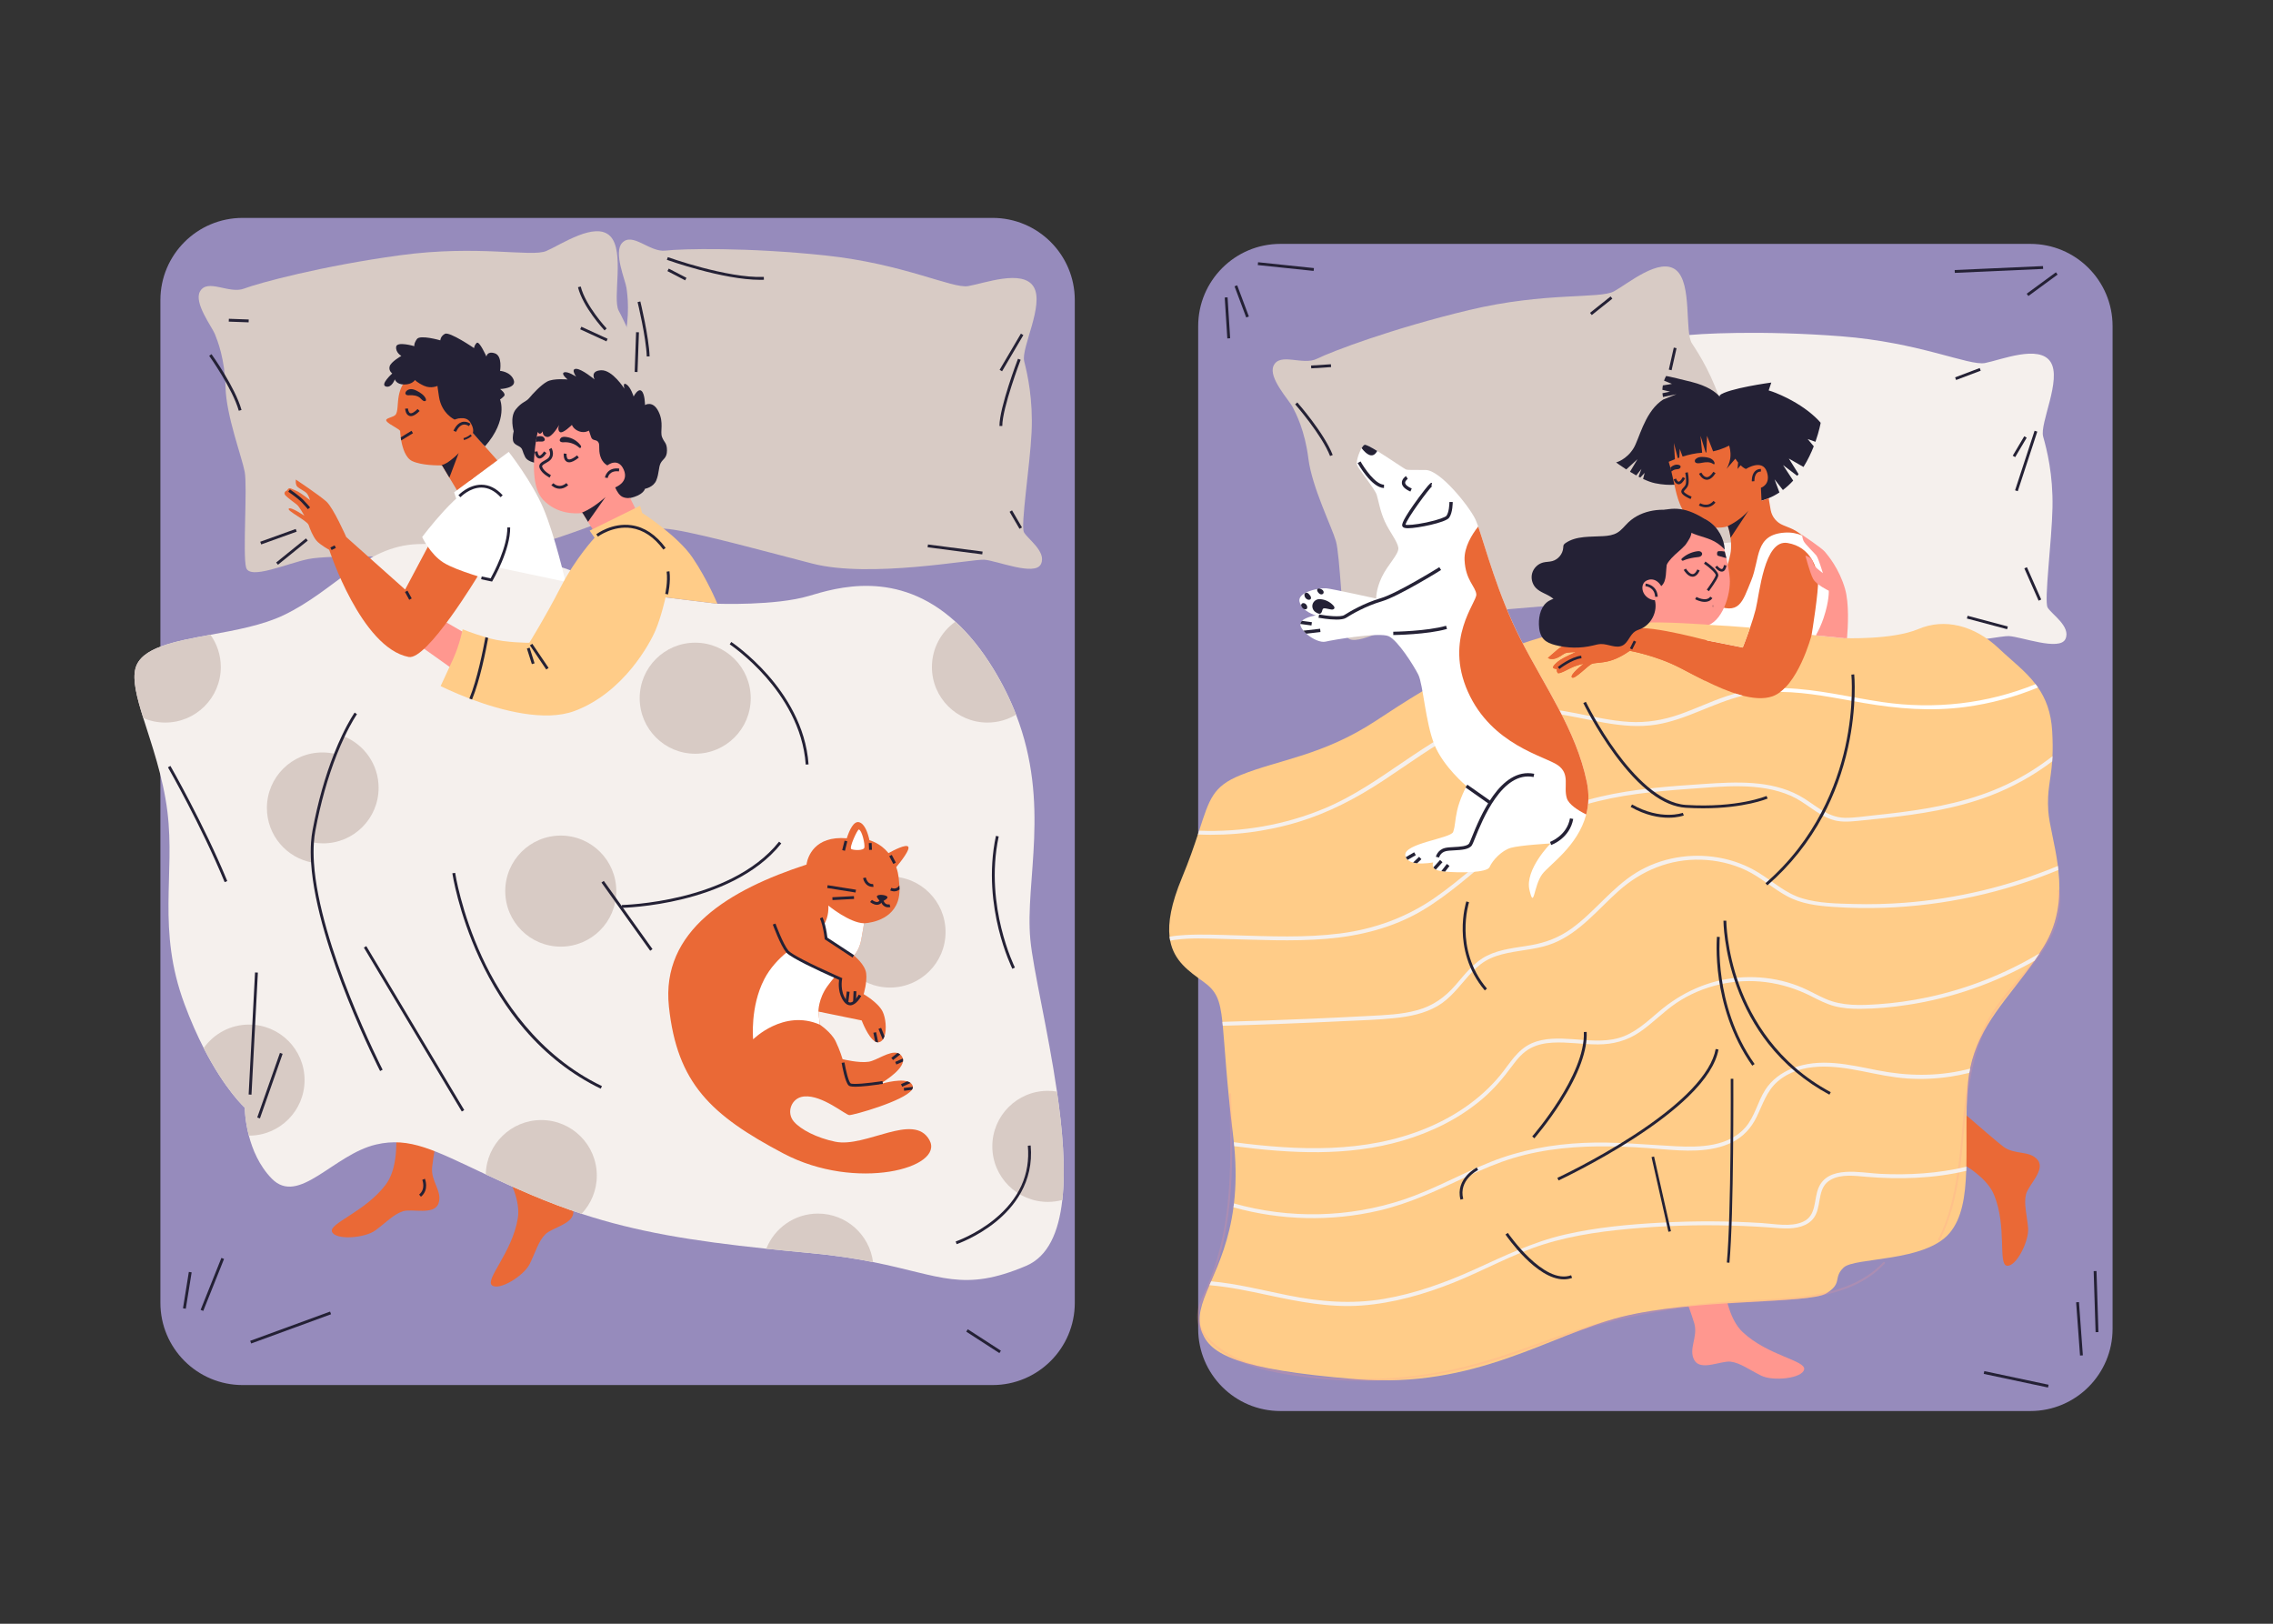 <?xml version="1.0" encoding="utf-8"?>
<svg xmlns="http://www.w3.org/2000/svg" enable-background="new 0 0 2905 2075" id="_x3C_Layer_x3E_" version="1.1" viewBox="0 0 2905 2075" x="0" y="0">
  <rect x="0" y="0" width="2905" height="2075" fill="#333333" stroke="none"/>
  <g>
    <path d="M1268.528,1769.975H310.102c-58.049,0-105.107-47.058-105.107-105.107V383.572&#xD;&#xA;		c0-58.049,47.058-105.107,105.107-105.107h958.427c58.049,0,105.107,47.058,105.107,105.107v1281.297&#xD;&#xA;		C1373.635,1722.917,1326.577,1769.975,1268.528,1769.975z" fill="#968BBC"/>
    <path d="M255.59,372.458c9.619-17.1,37.184,3.628,56.23-3.628c19.046-7.255,99.763-29.022,199.525-42.626&#xD;&#xA;		s167.782,2.721,186.828-5.442c19.046-8.162,62.578-38.091,81.624-19.046c19.046,19.046,2.721,79.81,10.883,95.228&#xD;&#xA;		c8.162,15.418,22.673,44.44,30.836,86.159c8.162,41.719,14.511,118.808,20.859,126.064c6.349,7.255,34.463,17.232,30.836,34.463&#xD;&#xA;		c-3.628,17.232-56.23,9.069-71.648,11.79c-15.418,2.721-136.04,58.044-212.222,57.137c-76.182-0.907-167.782-3.628-194.99,1.814&#xD;&#xA;		c-27.208,5.442-75.275,27.208-79.81,10.883c-4.535-16.325,1.814-103.39-1.814-122.436c-3.628-19.045-23.58-71.648-24.487-107.925&#xD;&#xA;		s-9.976-58.951-13.604-68.02S247.428,386.969,255.59,372.458z" fill="#D8CBC5"/>
    <path d="M795.114,310.402c13.415-14.317,35.25,12.381,55.475,9.871c20.226-2.51,103.804-4.422,203.935,6.129&#xD;&#xA;		c100.132,10.552,162.305,42.609,182.746,39.218c20.442-3.391,69.85-22.088,83.811,0.946c13.961,23.034-16.369,78.161-12.114,95.079&#xD;&#xA;		c4.255,16.918,11.435,48.561,9.425,91.024s-14.208,118.845-9.77,127.404c4.437,8.559,29.367,24.945,21.739,40.816&#xD;&#xA;		c-7.628,15.872-56.772-4.586-72.394-5.616c-15.622-1.03-145.95,23.967-219.724,4.94c-73.773-19.028-162.089-43.49-189.81-44.686&#xD;&#xA;		c-27.721-1.196-79.59,8.494-80.105-8.441c-0.516-16.935,26.39-99.982,27.403-119.344c1.013-19.362-5.835-75.202,1.926-110.651&#xD;&#xA;		c7.761-35.449,4.353-59.63,2.99-69.303C799.286,358.116,783.73,322.551,795.114,310.402z" fill="#D8CBC5"/>
    <path d="M498.741,1394.599c0,0,20.859,83.438-5.442,118.808c-26.301,35.37-73.461,49.881-68.927,60.764&#xD;&#xA;		c4.535,10.883,41.719,8.162,55.323-1.814c13.604-9.976,23.58-20.859,35.37-24.487c11.79-3.628,39.905,5.442,45.347-9.976&#xD;&#xA;		c5.442-15.418-9.976-28.115-8.162-46.254c1.814-18.139,21.766-128.784,21.766-128.784L498.741,1394.599z" fill="#EA6936"/>
    <path d="M611.749,1448.84c0,0,57.044,64.366,50.057,107.885c-6.987,43.52-42.111,78.176-33.061,85.733&#xD;&#xA;		c9.049,7.558,40.771-12.033,48.228-27.165c7.457-15.132,11.277-29.393,20.058-38.057c8.781-8.664,37.906-13.608,35.61-29.796&#xD;&#xA;		c-2.296-16.188-21.836-20.327-28.606-37.252c-6.77-16.925-40.187-124.275-40.187-124.275L611.749,1448.84z" fill="#EA6936"/>
    <path d="M1357.674,1533.483c-4.532,40.844-17.994,72.226-46.322,84.22c-80.41,34.055-108.166,12.549-195.581-4.88&#xD;&#xA;		c-22.02-4.391-47.825-8.524-79.215-11.446c-20.061-1.868-39.076-3.718-57.212-5.619c-94.62-9.96-165.27-21.447-236.069-44.621&#xD;&#xA;		c-21.123-6.914-42.255-14.865-64.051-24.128c-22.269-9.47-41.467-18.285-58.382-26.22c-65.728-30.826-96.961-48.273-140.237-38.172&#xD;&#xA;		c-54.415,12.699-98.861,78.908-133.323,43.534c-16.077-16.5-24.659-37.35-29.233-54.896c-5.229-20.061-5.229-35.798-5.229-35.798&#xD;&#xA;		s-24.875-22.169-52.497-76.111v-0.008c-8.142-15.911-16.534-34.594-24.593-56.29c-35.366-95.226-11.786-165.062-21.763-245.78&#xD;&#xA;		c-5.553-44.895-20.352-86.137-30.843-119.678c-8.375-26.768-13.994-48.63-9.968-63.52c7.138-26.436,49.07-34.287,95.832-42.886&#xD;&#xA;		c32.204-5.91,66.707-12.185,93.715-25.132c66.201-31.747,103.385-87.98,170.499-90.694c67.114-2.722,149.649,15.413,205.873,37.184&#xD;&#xA;		c56.232,21.763,111.56,30.835,111.56,30.835l66.201,8.159c0,0,74.368,2.722,116.997-9.977&#xD;&#xA;		c34.81-10.367,113.187-34.653,187.198,32.901c16.608,15.156,32.984,34.927,48.605,60.515c12.118,19.854,21.58,39.284,28.917,58.266&#xD;&#xA;		c44.281,114.54,11.238,212.588,18.243,287.271c3.602,38.479,22.626,116.101,34.038,194.436&#xD;&#xA;		C1357.981,1443.993,1362.139,1493.311,1357.674,1533.483z" fill="#F5F0ED"/>
    <polygon fill="#FF978F" points="555.878 786.955 609.387 817.79 591.249 864.044 522.322 815.07"/>
    <path d="M687.383,591.964c0,0-12.697-0.907-16.325-8.162c-3.628-7.255-2.721-9.069-5.442-11.79&#xD;&#xA;		c-2.721-2.721-9.069-3.628-9.976-9.069c-0.907-5.442,0.907-11.79,0.907-11.79s-5.442-18.139,2.721-28.115&#xD;&#xA;		c8.162-9.976,12.697-9.069,17.232-14.511c4.535-5.442,14.511-16.325,22.673-20.859c8.162-4.535,26.301-2.721,26.301-2.721&#xD;&#xA;		s-9.069-7.255-4.535-9.069c4.535-1.814,15.418,5.442,15.418,5.442s-7.255-9.976,0-9.976s23.58,13.604,23.58,13.604&#xD;&#xA;		s-6.349-10.883,8.162-11.79c14.511-0.907,29.929,23.58,29.929,23.58s-2.721-9.069,2.721-5.441&#xD;&#xA;		c5.442,3.628,9.069,15.418,9.069,15.418s5.442-10.883,9.976-7.255c4.535,3.628,4.535,18.139,4.535,18.139s9.976-6.349,17.232,8.162&#xD;&#xA;		c7.255,14.511,1.814,25.394,4.535,32.649c2.721,7.255,6.349,7.255,6.349,17.232c0,9.976-5.442,10.883-8.162,16.325&#xD;&#xA;		c-2.721,5.442-1.814,12.697-5.442,21.766c-3.628,9.069-14.511,10.883-14.511,10.883s-1.814,8.162-19.045,11.79&#xD;&#xA;		c-17.232,3.628-48.974-9.069-48.974-9.069L687.383,591.964z" fill="#242135"/>
    <path d="M627.526,630.055l-35.37,9.976l-17.812-29.684l-9.396-15.663c0,0-0.272,0.009-0.771,0.018&#xD;&#xA;		c-4.263,0.091-25.149,0.218-37.32-5.46c-8.48-3.954-12.38-16.724-14.103-26.437c-0.254-1.37-0.453-2.675-0.617-3.882&#xD;&#xA;		c-0.544-4-0.698-6.983-0.698-7.772c0-2.721-13.604-8.162-17.232-12.697c-3.628-4.535,9.069-4.535,11.79-9.069&#xD;&#xA;		c2.721-4.535,1.814-13.604,3.628-23.58c1.814-9.976,6.349-16.325,6.349-16.325c8.162-13.604,44.277-33.811,54.416,29.929&#xD;&#xA;		c2.137,13.435,15.418,15.418,15.418,15.418s12.697-8.162,19.046,7.255c6.348,15.418-13.604,20.859-13.604,20.859&#xD;&#xA;		s8.162,7.255,9.069,15.418c0.907,8.162-1.814,8.162-1.814,21.766c0,13.604,19.953,14.511,19.953,14.511L627.526,630.055z" fill="#EA6936"/>
    <g>
      <path d="M527.8,553.61l-15.046,9.196c-0.254-1.37-0.453-2.675-0.617-3.882l13.776-8.416L527.8,553.61z" fill="#242135"/>
    </g>
    <path d="M532.868,499.493c-2.442-1.254-5.09-2.31-7.834-2.234c-2.744,0.076-5.597,1.52-6.645,4.057&#xD;&#xA;		c-0.189,0.458-0.318,0.953-0.263,1.445c0.116,1.052,1.058,1.858,2.07,2.166c1.012,0.308,2.095,0.224,3.152,0.171&#xD;&#xA;		c4.637-0.233,9.6,0.3,13.256,3.161c1.601,1.253,3.457,4.095,5.617,4.343c2.622,0.301,2.6-1.718,1.742-3.552&#xD;&#xA;		C541.963,504.778,536.896,501.562,532.868,499.493z" fill="#242135"/>
    <path d="M548.623,695.354l-30.836,58.044l-75.275-67.113c0,0-16.325-37.184-25.394-45.347&#xD;&#xA;		c-9.069-8.162-38.998-28.115-38.998-28.115s-0.907,6.349,1.814,9.069c2.721,2.721,9.069,5.442,11.79,8.162s4.535,9.069,4.535,9.069&#xD;&#xA;		s-11.79-9.069-15.418-10.883c-2.165-1.082-6.268-2.811-9.225-4.029c-1.83-0.754-3.899,0.295-4.379,2.215l0,0l-2.044,1.226&#xD;&#xA;		c-1.686,1.012-2.096,3.274-0.868,4.81c0.305,0.381,0.667,0.789,1.098,1.219c2.721,2.721,9.976,8.162,13.604,10.883&#xD;&#xA;		c3.628,2.721,9.976,14.511,9.976,14.511s-17.232-11.79-19.953-9.069c-2.721,2.721,23.58,15.418,25.394,20.859&#xD;&#xA;		c1.814,5.441,5.442,14.511,9.976,19.953c4.535,5.442,16.325,11.79,16.325,11.79s40.812,125.157,101.576,136.947&#xD;&#xA;		c23.421,4.544,88.879-104.297,88.879-104.297S568.575,723.469,548.623,695.354z" fill="#EA6936"/>
    <path d="M612.108,620.079c-22.667-0.553-72.555,66.206-72.555,66.206s9.976,21.766,27.208,32.65&#xD;&#xA;		c17.232,10.883,61.671,22.673,61.671,22.673S686.477,621.893,612.108,620.079z" fill="#FFF"/>
    <path d="M650.199,577.453c0,0,29.929,38.091,44.44,72.555c14.511,34.463,28.115,93.414,28.115,93.414&#xD;&#xA;		l-111.553-23.58l-30.836-90.693L650.199,577.453z" fill="#FFF"/>
    <path d="M819.792,665.428l-56.224,20.858l-12.035-19.48l-7.014-11.354c0,0-0.324,0.05-0.921,0.141&#xD;&#xA;		c-5.204,0.681-31.175,2.938-49.866-17.372c-13.712-14.907-12.317-47.783-9.628-68.342c0.241-1.876,0.498-3.652,0.755-5.304&#xD;&#xA;		c0.066-0.456,0.141-0.905,0.208-1.345c0.332-2.042,0.656-3.859,0.954-5.412c0.722-3.752,1.286-5.91,1.361-5.76&#xD;&#xA;		c2.722,5.445,6.349-0.905,6.349-0.905s-0.905,6.349,5.445,7.254c6.341,0.905,15.413-15.421,15.413-15.421s-2.722,6.349,0.905,9.072&#xD;&#xA;		c3.635,2.722,15.421-9.072,15.421-9.072s1.818,5.445,9.072,8.167c7.254,2.722,12.691-0.905,12.691-0.905s0.913,2.714,2.722,8.159&#xD;&#xA;		c1.818,5.445,6.349,2.722,9.072,6.349c2.722,3.627,0,9.072,2.722,18.135c2.722,9.072,9.064,11.794,9.064,11.794&#xD;&#xA;		s13.604-10.881,20.866,5.437c7.254,16.326-10.89,22.676-10.89,22.676s2.722,7.254,7.263,10.881&#xD;&#xA;		c4.532,3.627,11.786,2.722,11.786,2.722L819.792,665.428z" fill="#FF978F"/>
    <path d="M720.13,565.185c7.149-0.606,14.506,1.84,19.869,6.606c0.354,0.314,0.732,0.654,1.202,0.711&#xD;&#xA;		c0.84,0.102,1.525-0.811,1.5-1.657c-0.025-0.846-0.536-1.593-1.058-2.258c-4.285-5.462-10.77-9.177-17.646-10.13&#xD;&#xA;		c-2.533-0.351-5.634-0.619-7.447,1.503C713.597,563.416,716.504,565.492,720.13,565.185z" fill="#242135"/>
    <path d="M691.499,564.276c-2.224-0.183-4.457-0.075-6.64,0.299c0.066-0.456,0.141-0.905,0.208-1.345&#xD;&#xA;		c0.332-2.042,0.656-3.859,0.954-5.412c0.531-0.108,1.071-0.199,1.61-0.274c2.531-0.34,5.636-0.614,7.445,1.502&#xD;&#xA;		C698.031,562.508,695.126,564.583,691.499,564.276z" fill="#242135"/>
    <path d="M916.837,771.537l-66.206-8.162c0,0-5.442,24.487-12.697,41.719c-7.255,17.232-40.812,79.81-103.39,103.39&#xD;&#xA;		c-38.273,14.42-93.849-0.671-131.251-14.574c-1.152-0.426-2.276-0.853-3.392-1.279c-21.902-8.335-36.767-15.889-36.767-15.889&#xD;&#xA;		s8.162-17.232,16.325-35.37c8.162-18.139,11.79-37.184,11.79-37.184s12.298,5.061,29.149,10.022&#xD;&#xA;		c1.152,0.344,2.322,0.68,3.519,1.016c0.889,0.254,1.787,0.508,2.703,0.753c19.952,5.442,49.881,5.442,49.881,5.442&#xD;&#xA;		s20.859-33.556,39.905-70.741c19.046-37.184,43.533-63.485,43.533-63.485l-6.349-9.069l64.392-31.743l2.721,9.069&#xD;&#xA;		c0,0,45.347,29.022,64.392,57.137C904.14,740.701,916.837,771.537,916.837,771.537z" fill="#FC8"/>
    <g>
      <path d="M623.916,815.224c-2.929,16.144-10.466,54.108-20.624,78.686c-1.152-0.426-2.276-0.853-3.392-1.279&#xD;&#xA;			c9.976-24.17,17.613-62.615,20.497-78.422C621.549,814.552,622.719,814.888,623.916,815.224z" fill="#242135"/>
    </g>
    <path d="M586.242,578.85l-11.899,31.498l-9.396-15.663c0,0-0.272,0.009-0.771,0.018l0.317-0.472&#xD;&#xA;		c0,0,3.628,0,11.79-6.349C583.939,581.933,586.006,579.167,586.242,578.85z" fill="#242135"/>
    <path d="M773.986,635.052l-22.456,31.752l-7.01-11.355c0,0-0.326,0.054-0.925,0.145l0.472-0.599&#xD;&#xA;		C759.24,648.747,773.542,635.47,773.986,635.052z" fill="#242135"/>
    <path d="M282.185,852.41c0,39.193-31.772,70.965-70.965,70.965c-9.985,0-19.48-2.058-28.096-5.785&#xD;&#xA;		c-8.375-26.768-13.994-48.63-9.968-63.52c7.138-26.436,49.07-34.287,95.832-42.886C277.296,822.804,282.185,837.038,282.185,852.41&#xD;&#xA;		z" fill="#D8CBC5"/>
    <path d="M399.348,1076.452c-0.573,8.184-0.531,16.857,0.05,25.896c-33.142-5.976-58.283-34.968-58.283-69.828&#xD;&#xA;		c0-39.193,31.772-70.965,70.965-70.965c5.752,0,11.346,0.689,16.708,1.984c-9.495,23.979-19.796,56.44-27.539,97.766&#xD;&#xA;		C400.344,1066.135,399.713,1071.19,399.348,1076.452z" fill="#D8CBC5"/>
    <path d="M389.255,1380.29c0,39.193-31.772,70.965-70.965,70.965h-0.241c-5.229-20.061-5.229-35.798-5.229-35.798&#xD;&#xA;		s-24.875-22.169-52.497-76.111v-0.008c12.857-18.16,34.03-30.013,57.967-30.013C357.482,1309.325,389.255,1341.097,389.255,1380.29&#xD;&#xA;		z" fill="#D8CBC5"/>
    <path d="M762.755,1502.3c0,18.924-7.404,36.113-19.48,48.837c-21.123-6.914-42.255-14.865-64.051-24.128&#xD;&#xA;		c-22.269-9.47-41.467-18.285-58.382-26.22c0.805-38.495,32.262-69.454,70.948-69.454&#xD;&#xA;		C730.982,1431.335,762.755,1463.107,762.755,1502.3z" fill="#D8CBC5"/>
    <circle cx="716.69" cy="1138.76" fill="#D8CBC5" r="70.965"/>
    <circle cx="888.5" cy="892.25" fill="#D8CBC5" r="70.965"/>
    <path d="M1298.553,913.241c-10.674,6.432-23.182,10.134-36.553,10.134c-39.193,0-70.965-31.772-70.965-70.965&#xD;&#xA;		c0-23.929,11.844-45.094,29.996-57.951c16.608,15.156,32.984,34.927,48.605,60.515&#xD;&#xA;		C1281.754,874.828,1291.216,894.258,1298.553,913.241z" fill="#D8CBC5"/>
    <circle cx="1137.5" cy="1191.05" fill="#D8CBC5" r="70.965"/>
    <path d="M1357.674,1533.483c-5.893,1.585-12.093,2.432-18.484,2.432c-39.193,0-70.965-31.772-70.965-70.965&#xD;&#xA;		c0-39.193,31.772-70.965,70.965-70.965c3.967,0,7.86,0.324,11.645,0.963C1357.981,1443.993,1362.139,1493.311,1357.674,1533.483z" fill="#D8CBC5"/>
    <path d="M1115.771,1612.823c-22.02-4.391-47.825-8.524-79.215-11.446c-20.061-1.868-39.076-3.718-57.212-5.619&#xD;&#xA;		c10.392-26.295,36.039-44.903,66.026-44.903C1081.516,1550.855,1111.347,1577.88,1115.771,1612.823z" fill="#D8CBC5"/>
    <polygon fill="#EA6936" points="635.589 588.271 600.14 614.515 585.98 560.25 601.75 550.29"/>
    <path d="M483.875,1006.79c0,39.193-31.772,70.965-70.965,70.965c-4.64,0-9.172-0.448-13.562-1.303&#xD;&#xA;		c0.365-5.262,0.996-10.317,1.901-15.147c10.574-56.407,25.904-96.313,37.45-120.649&#xD;&#xA;		C465.142,950.972,483.875,976.694,483.875,1006.79z" fill="#D8CBC5"/>
    <g>
      <g>
        <path d="M1001.148,1473.997c-92.919-49.078-135.722-89.814-146.229-187.464&#xD;&#xA;				c-10.5-97.658,77.962-149.84,175.852-181.679c0,0,0.058-0.647,0.274-1.768c1.411-7.395,9.512-35.341,51.178-31.822&#xD;&#xA;				c3.287-10.242,8.889-22.783,16.077-20.443c7.113,2.299,10.956,13.927,12.898,22.866c6.084,1.926,11.246,4.714,15.604,8.043&#xD;&#xA;				c0.166,0.124,0.332,0.257,0.498,0.39c2.764,2.158,5.204,4.54,7.354,7.063c0,0,0,0,0,0.008c0.299,0.34,0.581,0.681,0.863,1.029&#xD;&#xA;				c7.296-4.042,22.128-11.612,25.132-8.292c3.013,3.312-8.98,18.658-15.214,26.178c3.494,9.744,3.478,18.559,3.859,22.31&#xD;&#xA;				c0.042,0.365,0.075,0.714,0.1,1.071c0.149,1.776,0.232,3.486,0.249,5.129c0.033,5.279-0.656,9.919-1.884,13.994&#xD;&#xA;				c-0.149,0.481-0.307,0.963-0.465,1.428c-9.279,27.066-42.977,27.822-42.977,27.822s-1.22,8.259-3.66,21.331&#xD;&#xA;				c-2.432,13.081-9.288,19.92-9.288,19.92s14.268,11.296,15.662,22.775c1.386,11.471-3.27,26.56-3.27,26.56&#xD;&#xA;				s18.7,10.707,24.319,22.393c3.868,8.051,5.337,22.402,2.324,31.333c-0.564,1.668-1.278,3.137-2.166,4.349&#xD;&#xA;				c-1.262,1.735-2.872,2.922-4.856,3.361c-0.34,0.075-0.697,0.116-1.037,0.133c-1.312,0.042-2.614-0.349-3.909-1.079&#xD;&#xA;				c-9.08-5.146-17.148-26.875-17.148-26.875l-55.336-11.363l1.784,16.708c0,0,14.674,9.686,20.294,21.373&#xD;&#xA;				c5.611,11.686,8.815,22.767,8.815,22.767s20.924,5.262,33.416,3.27c10.168-1.619,26.502-14.185,36.761-11.164l0.008,0.008&#xD;&#xA;				c1.262,0.365,2.432,0.979,3.494,1.876c0.896,0.747,1.702,1.718,2.424,2.913c0.432,0.73,0.739,1.469,0.938,2.224&#xD;&#xA;				c0.34,1.27,0.365,2.565,0.141,3.893c-2.266,13.214-29.673,28.776-30.511,29.258c0.705-0.224,23.788-7.445,35.989-3.926&#xD;&#xA;				c1.668,0.473,3.121,1.154,4.291,2.067c1.328,1.046,2.299,2.407,2.772,4.15c0.075,0.266,0.108,0.523,0.133,0.78&#xD;&#xA;				c0.091,1.22-0.357,2.507-1.278,3.81c-10.051,14.384-75.513,32.685-80.045,32.312c-5.03-0.407-34.578-25.821-57.328-23.846&#xD;&#xA;				c-0.407,0.033-0.805,0.075-1.195,0.116c-15.446,1.818-22.385,20.451-12.151,32.154c8.74,9.993,28.843,20.601,52.705,25.564&#xD;&#xA;				c39.035,8.126,100.314-38.072,120.383-2.208C1207.859,1492.672,1094.066,1523.075,1001.148,1473.997z" fill="#EA6936"/>
      </g>
      <path d="M1057.58,1260.105c-11.804,16.285-11.631,32.591-11.631,32.591l1.783,16.711&#xD;&#xA;			c-46.265-20.21-85.184,18.776-85.184,18.776s-4.156-41.275,14.223-76.874c7.469-14.467,18.42-25.935,29.658-35.147&#xD;&#xA;			c6.361,6.994,44.631,24.523,60.782,31.731C1063.713,1252.063,1060.362,1256.261,1057.58,1260.105z" fill="#FFF"/>
      <path d="M1091.365,1221.11c0,0-0.303,0.318-0.859,0.896l-34.734-22.698c0,0-0.923-8.672-3.097-17.136&#xD;&#xA;			c7.239-10.733,5.987-24.931,5.987-24.931s26.937,22.19,45.657,22.625c0,0-1.222,8.251-3.66,21.332&#xD;&#xA;			C1098.221,1214.277,1091.365,1221.11,1091.365,1221.11z" fill="#FFF"/>
      <g>
        <path d="M1130.4,1324.174c-0.564,1.664-1.278,3.136-2.165,4.351l-5.5-13.676l3.372-1.359L1130.4,1324.174z" fill="#242135"/>
      </g>
      <g>
        <path d="M1122.341,1332.014c-1.305,0.048-2.609-0.349-3.906-1.078l-2.241-11.186l3.552-0.714L1122.341,1332.014z" fill="#242135"/>
      </g>
      <g>
        <path d="M1150.519,1347.54l-9.142,7.139l-2.242-2.858l7.885-6.162l0.008,0.002&#xD;&#xA;				C1148.289,1346.029,1149.462,1346.641,1150.519,1347.54z" fill="#242135"/>
      </g>
      <g>
        <path d="M1154.022,1356.571l-8.405,3.772l-1.48-3.3l9.745-4.368&#xD;&#xA;				C1154.222,1353.942,1154.246,1355.241,1154.022,1356.571z" fill="#242135"/>
      </g>
      <g>
        <path d="M1163.797,1383.965l-10.782,4.783l-1.476-3.316l7.968-3.531&#xD;&#xA;				C1161.168,1382.37,1162.623,1383.053,1163.797,1383.965z" fill="#242135"/>
      </g>
      <g>
        <path d="M1165.42,1392.71l-9.91,1.219l-0.445-3.604l11.632-1.427&#xD;&#xA;				C1166.792,1390.12,1166.34,1391.402,1165.42,1392.71z" fill="#242135"/>
      </g>
      <path d="M1120.685,1145.47c0.811-3.219,12.484-1.992,13.486,0.828c1.002,2.82-8.466,6.427-8.466,6.427&#xD;&#xA;			S1120.279,1147.079,1120.685,1145.47z" fill="#242135"/>
      <path d="M1097.681,1060.077c-1.8-0.453-12.722,23.33-9.705,24.945c3.017,1.616,15.698,2.241,16.711-1.783&#xD;&#xA;			C1105.701,1079.214,1101.706,1061.09,1097.681,1060.077z" fill="#FFF"/>
      <g>
        <path d="M1149.643,1136.62c-2.314,1.882-5.535,3.117-9.608,2.091c-0.757-0.191-1.537-0.456-2.348-0.805&#xD;&#xA;				l1.455-3.331c5.713,2.5,8.95-1.041,10.252-3.084C1149.546,1133.266,1149.63,1134.973,1149.643,1136.62z" fill="#242135"/>
      </g>
      <g>
        <path d="M1089.61,1223.692l-35.551-23.338l-0.091-0.854c-0.009-0.085-0.937-8.647-3.05-16.877&#xD;&#xA;				c-0.907-3.574-1.914-6.581-2.992-8.944l3.301-1.506c1.168,2.56,2.246,5.774,3.206,9.552c1.808,7.041,2.752,14.117,3.043,16.533&#xD;&#xA;				l34.124,22.401L1089.61,1223.692z" fill="#242135"/>
      </g>
      <g>
        <path d="M1086.581,1284.697c-2.872,0-5.5-1.518-7.822-4.521c-7.935-10.265-6.96-23.603-6.366-28.001&#xD;&#xA;				c-1.229-0.539-3.282-1.444-5.922-2.625c-20.198-9.016-55.031-25.184-61.383-32.167c-0.069-0.073-0.154-0.169-0.238-0.267&#xD;&#xA;				c-7.37-8.833-16.783-34.53-17.18-35.62l3.408-1.242c0.095,0.261,9.592,26.19,16.538,34.515c0.028,0.033,0.076,0.089,0.13,0.146&#xD;&#xA;				c4.277,4.702,26.774,16.401,60.205,31.323c4.409,1.972,7.172,3.172,7.177,3.173l1.342,0.584l-0.286,1.435&#xD;&#xA;				c-0.03,0.154-2.964,15.651,5.446,26.527c1.737,2.247,3.492,3.253,5.367,3.094c4.532-0.4,9.135-7.383,10.526-10.04l3.214,1.683&#xD;&#xA;				c-0.606,1.157-6.131,11.328-13.421,11.971C1087.069,1284.686,1086.824,1284.697,1086.581,1284.697z" fill="#242135"/>
      </g>
      <g>
        <rect fill="#242135" height="3.628" transform="rotate(-82.992 1083.197 1274.265)" width="14.17" x="1076.09" y="1272.415"/>
      </g>
      <g>
        <rect fill="#242135" height="3.628" transform="rotate(-87.645 1092.36 1273.664)" width="13.837" x="1085.492" y="1271.907"/>
      </g>
      <g>
        <path d="M1093.249,1388.728c-6.741,0-7.945-1.036-8.583-1.585c-4.488-3.86-8.294-24.718-9.012-28.86l3.575-0.619&#xD;&#xA;				c1.693,9.768,5.232,24.518,7.802,26.729c2.452,1.864,23.092-0.05,40.808-2.893l0.575,3.583&#xD;&#xA;				c-0.096,0.015-9.677,1.547-19.651,2.612C1101.667,1388.452,1096.723,1388.728,1093.249,1388.728z" fill="#242135"/>
      </g>
      <g>
        <path d="M1120.72,1156.282c-4.422,0-8.49-3.451-8.677-3.612l2.366-2.751c1.046,0.893,4.354,3.112,7.018,2.68&#xD;&#xA;				c1.258-0.208,2.281-0.997,3.126-2.413l3.115,1.859c-1.41,2.362-3.317,3.754-5.667,4.135&#xD;&#xA;				C1121.573,1156.25,1121.145,1156.282,1120.72,1156.282z" fill="#242135"/>
      </g>
      <g>
        <path d="M1135.243,1159.465c-1.26,0-2.826-0.229-4.394-1.05c-2.552-1.337-4.391-3.818-5.467-7.376l3.472-1.051&#xD;&#xA;				c0.777,2.57,2.002,4.317,3.639,5.192c2.104,1.123,4.314,0.47,4.337,0.464l1.1,3.457&#xD;&#xA;				C1137.849,1159.127,1136.772,1159.465,1135.243,1159.465z" fill="#242135"/>
      </g>
      <g>
        <path d="M1115.234,1133.337c-2.806,0-9.687-1.067-12.256-11.107l3.515-0.9c2.421,9.462,9.047,8.405,9.327,8.356&#xD;&#xA;				l0.631,3.573C1116.428,1133.263,1115.972,1133.337,1115.234,1133.337z" fill="#242135"/>
      </g>
      <g>
        <rect fill="#242135" height="3.627" transform="rotate(-75.877 1079.624 1080.75)" width="12.45" x="1073.404" y="1078.967"/>
      </g>
      <g>
        <rect fill="#242135" height="8.665" transform="rotate(-2.563 1111.547 1080.814)" width="3.628" x="1110.525" y="1077.409"/>
      </g>
      <g>
        <rect fill="#242135" height="36.671" transform="rotate(-80.932 1075.622 1135.85)" width="3.628" x="1073.779" y="1117.509"/>
      </g>
      <g>
        <rect fill="#242135" height="3.628" transform="rotate(-3.032 1078.656 1148.584)" width="27.591" x="1063.911" y="1145.82"/>
      </g>
      <g>
        <rect fill="#242135" height="11.167" transform="rotate(-27.851 1140.595 1098.222)" width="3.627" x="1138.881" y="1092.714"/>
      </g>
    </g>
    <g>
      <path d="M537.981,1529.322l-2.297-2.808c8.818-7.215,4.065-18.626,4.016-18.741l3.335-1.43&#xD;&#xA;			C543.094,1506.484,548.888,1520.399,537.981,1529.322z" fill="#242135"/>
    </g>
    <g>
      <path d="M582.963,551.809l-3.381-1.315c0.14-0.358,3.492-8.801,10.432-11.057&#xD;&#xA;			c3.585-1.167,7.381-0.484,11.284,2.026l-1.962,3.052c-2.943-1.892-5.703-2.441-8.201-1.628&#xD;&#xA;			C585.813,544.618,582.991,551.738,582.963,551.809z" fill="#242135"/>
    </g>
    <g>
      <path d="M525.138,531.778c-0.773,0-1.51-0.135-2.213-0.403c-4.596-1.756-5.094-8.393-5.136-9.143l3.622-0.201&#xD;&#xA;			l-1.811,0.1l1.811-0.105c0.078,1.299,0.761,5.182,2.813,5.961c1.929,0.734,5.395-1.208,9.511-5.325l2.565,2.565&#xD;&#xA;			C531.915,529.613,528.236,531.778,525.138,531.778z" fill="#242135"/>
    </g>
    <g>
      <path d="M393.504,650.716c-0.045-0.053-4.537-5.434-8.959-9.855c-4.366-4.367-15.958-12.408-16.075-12.489&#xD;&#xA;			l2.065-2.983c0.487,0.337,11.977,8.309,16.575,12.906c4.541,4.541,8.993,9.873,9.18,10.098L393.504,650.716z" fill="#242135"/>
    </g>
    <g>
      <rect fill="#242135" height="3.627" transform="rotate(-26.556 425.796 699.916)" width="6.084" x="422.692" y="698.076"/>
    </g>
    <g>
      <rect fill="#242135" height="11.364" transform="rotate(-28.613 521.813 760.597)" width="3.628" x="520.055" y="754.972"/>
    </g>
    <g>
      <path d="M689.638,585.946c-0.369,0-0.733-0.045-1.093-0.134c-4.136-1.023-5.083-7.344-5.231-8.6l3.603-0.424&#xD;&#xA;			L685.116,577l1.801-0.214c0.248,2.06,1.282,5.205,2.501,5.505c0.323,0.079,2.139,0.195,5.994-5.412l2.989,2.056&#xD;&#xA;			C695.168,583.638,692.288,585.946,689.638,585.946z" fill="#242135"/>
    </g>
    <g>
      <path d="M727.452,590.796c-1.137,0-2.164-0.252-3.087-0.754c-4.535-2.464-3.951-9.687-3.869-10.502l3.609,0.361&#xD;&#xA;			l-1.805-0.18l1.805,0.177c-0.139,1.45-0.073,5.84,1.995,6.959c0.939,0.508,3.928,1.045,11.391-4.925l2.266,2.833&#xD;&#xA;			C734.715,588.799,730.652,590.796,727.452,590.796z" fill="#242135"/>
    </g>
    <g>
      <path d="M776.695,610.832l-3.586-0.552c0.021-0.135,2.272-13.513,18.343-11.5l-0.45,3.6&#xD;&#xA;			C778.388,600.807,776.758,610.422,776.695,610.832z" fill="#242135"/>
    </g>
    <g>
      <path d="M702.443,610.365c-0.394-0.197-9.697-4.911-12.646-11.791c-2.283-5.328,2.379-7.937,6.126-10.033&#xD;&#xA;			c2.274-1.272,4.625-2.588,5.823-4.385c2.945-4.417-0.038-9.835-0.069-9.889l3.153-1.794c0.171,0.299,4.135,7.394-0.066,13.696&#xD;&#xA;			c-1.683,2.524-4.545,4.125-7.07,5.538c-4.308,2.41-5.429,3.416-4.563,5.439c2.423,5.652,10.851,9.933,10.936,9.976&#xD;&#xA;			L702.443,610.365z" fill="#242135"/>
    </g>
    <g>
      <path d="M715.308,624.565c-6.403,0-10.619-4.563-10.681-4.632l2.691-2.432c0.288,0.315,7.178,7.626,16.542-0.174&#xD;&#xA;			l2.322,2.787C722.182,623.446,718.477,624.565,715.308,624.565z" fill="#242135"/>
    </g>
    <g>
      <path d="M847.814,702.33c-11.886-16.032-25.707-25.291-41.081-27.519c-23.263-3.373-42.339,10.739-42.529,10.882&#xD;&#xA;			l-2.184-2.896c0.822-0.62,20.416-15.152,45.191-11.582c16.382,2.361,31.024,12.103,43.517,28.954L847.814,702.33z" fill="#242135"/>
    </g>
    <g>
      <path d="M853.758,759.708l-3.531-0.83c0.036-0.151,3.528-15.265,1.781-28.367l3.596-0.48&#xD;&#xA;			C857.44,743.808,853.909,759.066,853.758,759.708z" fill="#242135"/>
    </g>
    <g>
      <rect fill="#242135" height="37.228" transform="rotate(-34.075 689.237 839.11)" width="3.628" x="687.384" y="820.489"/>
    </g>
    <g>
      <rect fill="#242135" height="20.938" transform="rotate(-17.65 678.333 838.22)" width="3.628" x="676.5" y="827.727"/>
    </g>
    <g>
      <path d="M1029.754,977.079c-3.243-48.18-29.438-87.37-50.841-111.763c-23.267-26.515-46.073-41.782-46.3-41.934&#xD;&#xA;			l2.006-3.023c0.231,0.154,23.374,15.635,46.954,42.487c21.803,24.828,48.488,64.758,51.802,113.988L1029.754,977.079z" fill="#242135"/>
    </g>
    <g>
      <path d="M794.89,1160.157l-0.071-3.626c0.348-0.007,35.269-0.804,77.334-11.191&#xD;&#xA;			c38.694-9.554,91.534-29.41,123.526-69.748l2.842,2.255c-32.644,41.16-86.307,61.347-125.576,71.035&#xD;&#xA;			C830.501,1159.352,795.242,1160.15,794.89,1160.157z" fill="#242135"/>
    </g>
    <g>
      <path d="M767.765,1391.245c-36.635-17.693-69.406-43.185-97.402-75.769&#xD;&#xA;			c-22.376-26.042-41.767-56.645-57.634-90.958c-27.005-58.4-34.539-108.04-34.612-108.535l3.589-0.529&#xD;&#xA;			c0.072,0.49,7.551,49.7,34.361,107.641c24.699,53.379,71.341,125.314,153.275,164.885L767.765,1391.245z" fill="#242135"/>
    </g>
    <g>
      <rect fill="#242135" height="244.039" transform="rotate(-30.856 529.058 1314.676)" width="3.628" x="527.31" y="1192.77"/>
    </g>
    <g>
      <path d="M1222.603,1589.947l-1.166-3.435c0.252-0.086,25.447-8.778,49.29-28.212&#xD;&#xA;			c31.791-25.913,46.225-57.592,42.901-94.156l3.613-0.329c4.289,47.176-21.727,78.987-44.307,97.366&#xD;&#xA;			C1248.588,1580.997,1222.86,1589.86,1222.603,1589.947z" fill="#242135"/>
    </g>
    <g>
      <path d="M1293.859,1238.058c-0.101-0.202-10.155-20.492-17.712-51.395c-6.975-28.526-13.209-72.237-3.299-118.486&#xD;&#xA;			l3.547,0.76c-9.758,45.536-3.618,88.631,3.252,116.763c7.456,30.535,17.358,50.537,17.457,50.735L1293.859,1238.058z" fill="#242135"/>
    </g>
    <g>
      <path d="M287.11,1127.292c-29.539-71.61-72.026-145.97-72.452-146.713l3.147-1.804&#xD;&#xA;			c0.427,0.745,43.027,75.302,72.657,147.134L287.11,1127.292z" fill="#242135"/>
    </g>
    <g>
      <rect fill="#242135" height="3.628" transform="rotate(-87.002 323.749 1320.748)" width="156.206" x="245.601" y="1318.87"/>
    </g>
    <g>
      <rect fill="#242135" height="3.627" transform="rotate(-70.634 345.013 1387.372)" width="87.485" x="301.274" y="1385.53"/>
    </g>
    <g>
      <path d="M628.886,743.204l-13.984-2.997l0.76-3.547l11.392,2.441c3.669-6.603,21.728-40.395,21.331-65.031&#xD;&#xA;			l3.627-0.058c0.456,28.294-21.529,66.444-22.465,68.054L628.886,743.204z" fill="#242135"/>
    </g>
    <g>
      <path d="M588.491,635.377l-2.646-2.481c0.517-0.552,12.821-13.472,29.403-13.472c0.045,0,0.089,0,0.134,0&#xD;&#xA;			c9.761,0.041,18.873,4.577,27.083,13.483l-2.667,2.459c-7.499-8.135-15.719-12.278-24.431-12.314c-0.039,0-0.078,0-0.116,0&#xD;&#xA;			C600.22,623.052,588.607,635.253,588.491,635.377z" fill="#242135"/>
    </g>
    <g>
      <path d="M305.179,524.889c-7.984-28.386-37.522-69.76-37.819-70.174l2.948-2.115&#xD;&#xA;			c1.23,1.714,30.208,42.311,38.363,71.307L305.179,524.889z" fill="#242135"/>
    </g>
    <g>
      <rect fill="#242135" height="25.41" transform="rotate(-87.954 305.1 409.655)" width="3.628" x="303.298" y="396.966"/>
    </g>
    <g>
      <rect fill="#242135" height="3.628" transform="rotate(-38.989 373.107 704.84)" width="49.008" x="348.627" y="703.063"/>
    </g>
    <g>
      <rect fill="#242135" height="3.628" transform="rotate(-19.797 355.951 685.88)" width="48.195" x="331.802" y="684.018"/>
    </g>
    <g>
      <path d="M772.672,422.248c-1.124-1.199-27.604-29.659-33.993-55.217l3.519-0.88&#xD;&#xA;			c6.163,24.652,32.851,53.329,33.12,53.616L772.672,422.248z" fill="#242135"/>
    </g>
    <g>
      <rect fill="#242135" height="36.929" transform="rotate(-65.323 759.019 426.886)" width="3.628" x="757.217" y="408.438"/>
    </g>
    <g>
      <path d="M826.599,455.536c-0.89-24.916-11.631-69.025-11.739-69.467l3.523-0.863&#xD;&#xA;			c0.109,0.446,10.938,44.913,11.841,70.201L826.599,455.536z" fill="#242135"/>
    </g>
    <g>
      <rect fill="#242135" height="3.628" transform="rotate(-87.954 813.854 450.017)" width="50.821" x="788.49" y="448.215"/>
    </g>
    <g>
      <path d="M971.585,357.607c-47.939,0-118.571-25.323-119.303-25.587l1.233-3.411&#xD;&#xA;			c0.75,0.271,75.499,27.058,122.658,25.287l0.137,3.625C974.764,357.579,973.184,357.607,971.585,357.607z" fill="#242135"/>
    </g>
    <g>
      <rect fill="#242135" height="25.556" transform="rotate(-62.523 865.184 350.707)" width="3.628" x="863.328" y="337.942"/>
    </g>
    <g>
      <path d="M1280.971,544.35h-3.628c0-23.644,22.732-83.368,23.699-85.899l3.389,1.295&#xD;&#xA;			C1304.197,460.36,1280.971,521.374,1280.971,544.35z" fill="#242135"/>
    </g>
    <g>
      <rect fill="#242135" height="3.628" transform="rotate(-59.542 1292.696 450.5)" width="53.662" x="1265.93" y="448.669"/>
    </g>
    <g>
      <rect fill="#242135" height="25.199" transform="rotate(-30.257 1298.09 664.029)" width="3.628" x="1296.389" y="651.466"/>
    </g>
    <g>
      <rect fill="#242135" height="70.42" transform="rotate(-82.6 1220.633 702.134)" width="3.627" x="1218.846" y="666.947"/>
    </g>
    <g>
      <rect fill="#242135" height="107.099" transform="rotate(-35.537 801.41 1170.374)" width="3.628" x="799.536" y="1116.75"/>
    </g>
    <g>
      <rect fill="#242135" height="3.628" transform="rotate(-68.204 271.402 1641.359)" width="71.515" x="235.637" y="1639.511"/>
    </g>
    <g>
      <rect fill="#242135" height="3.628" transform="rotate(-80.868 239.484 1648.872)" width="47.076" x="215.902" y="1646.981"/>
    </g>
    <g>
      <rect fill="#242135" height="3.628" transform="rotate(-20.099 371.288 1696.421)" width="108.708" x="317.056" y="1694.706"/>
    </g>
    <g>
      <rect fill="#242135" height="50.419" transform="rotate(-57.093 1257.005 1713.885)" width="3.628" x="1255.206" y="1688.741"/>
    </g>
    <g>
      <path d="M485.789,1368.677c-0.203-0.396-20.581-40.232-41.521-92.667&#xD;&#xA;			c-19.346-48.445-43.149-117.879-46.681-173.546c-0.596-9.283-0.613-18.078-0.049-26.138c0.371-5.34,1.02-10.506,1.927-15.355&#xD;&#xA;			c6.682-35.659,15.98-68.665,27.636-98.099c3.196-8.067,6.546-15.802,9.958-22.993c9.21-19.42,15.943-28.886,16.226-29.28&#xD;&#xA;			l2.948,2.113c-0.067,0.094-6.844,9.633-15.896,28.721c-3.378,7.12-6.696,14.782-9.863,22.774&#xD;&#xA;			c-11.57,29.219-20.803,62-27.443,97.431c-0.882,4.712-1.513,9.738-1.874,14.939c-0.553,7.9-0.536,16.531,0.05,25.655&#xD;&#xA;			c6.705,105.703,86.999,263.21,87.809,264.788L485.789,1368.677z" fill="#242135"/>
    </g>
    <g>
      <path d="M592.825,562.308l-0.409-2.456l0.205,1.228l-0.208-1.228c0.047-0.008,4.7-0.842,8.915-4.674l1.675,1.842&#xD;&#xA;			C598.221,561.368,593.043,562.271,592.825,562.308z" fill="#242135"/>
    </g>
    <path d="M620.01,570.21c29.88-34.03,19.09-59.76,19.09-59.76s1.66-0.83,4.98-4.15c3.32-3.32-4.98-9.13-4.98-9.13&#xD;&#xA;		s21.58-0.83,17.43-11.62c-4.15-10.79-17.43-11.62-17.43-11.62s3.32-19.09-6.64-22.41c-9.96-3.32-10.79,4.15-10.79,4.15&#xD;&#xA;		s-9.13-20.75-12.45-17.43c-3.32,3.32-3.32,6.64-3.32,6.64s-31.54-21.58-37.35-18.26s-5.81,8.3-5.81,8.3s-25.73-7.47-29.88-1.66&#xD;&#xA;		c-4.15,5.81-3.32,9.13-3.32,9.13s-22.41-6.64-23.24,0.83c-0.83,7.47,6.64,11.62,6.64,11.62s-13.28,7.47-14.94,13.28&#xD;&#xA;		s3.32,9.13,3.32,9.13s-15.77,14.11-8.3,16.6c7.47,2.49,11.62-9.13,11.62-9.13s1.66,6.64,12.035,6.64s13.695-5.81,13.695-5.81&#xD;&#xA;		s2.49,3.32,11.62,7.47c9.13,4.15,17.43,0,17.43,0s-1.66-7.47,1.66,14.11S581,536.18,581,536.18s14.11-5.81,19.92,3.32&#xD;&#xA;		s3.32,13.695,3.32,13.695S619.462,570.834,620.01,570.21z" fill="#242135"/>
  </g>
  <g>
    <g>
      <g>
        <path d="M2594.868,1803.175h-958.427c-58.049,0-105.107-47.058-105.107-105.107V416.772&#xD;&#xA;				c0-58.049,47.058-105.107,105.107-105.107h958.427c58.049,0,105.107,47.058,105.107,105.107v1281.297&#xD;&#xA;				C2699.975,1756.117,2652.917,1803.175,2594.868,1803.175z" fill="#968BBC"/>
        <path d="M2449.683,1461c0,0,82.207,25.278,98.888,66.077s4.722,88.67,16.383,90.415s28.554-31.492,27.047-48.295&#xD;&#xA;				c-1.507-16.802-5.666-30.969-2.676-42.936c2.99-11.968,25.287-31.346,14.903-43.974s-29.224-5.994-43.813-16.924&#xD;&#xA;				s-98.989-85.208-98.989-85.208L2449.683,1461z" fill="#EA6936"/>
        <path d="M2201.062,1586.344c0,0-5.898,85.803,26.201,116.011c32.098,30.208,81.073,36.219,78.518,47.729&#xD;&#xA;				c-2.555,11.51-39.64,15.355-54.783,7.92c-15.143-7.435-26.874-16.399-39.118-17.902c-12.244-1.503-38.331,12.358-46.394-1.866&#xD;&#xA;				c-8.062-14.224,4.889-29.429-0.079-46.968c-4.968-17.539-44.023-122.968-44.023-122.968L2201.062,1586.344z" fill="#FF978F"/>
        <g>
          <g>
            <path d="M2093.428,420.911c13.016-14.681,35.578,11.405,55.726,8.338c20.149-3.066,103.643-7.282,204.027,0.506&#xD;&#xA;						c100.384,7.788,163.417,38.12,183.758,34.167c20.34-3.953,69.215-24.005,83.805-1.364c14.59,22.641-14.208,78.582-9.489,95.377&#xD;&#xA;						c4.719,16.795,12.769,48.228,11.93,90.729s-10.927,119.191-6.255,127.625c4.672,8.433,30.043,24.126,22.855,40.202&#xD;&#xA;						c-7.188,16.076-56.876-3.02-72.521-3.619c-15.645-0.599-145.234,27.981-219.504,10.993&#xD;&#xA;						c-74.27-16.987-163.226-39.006-190.969-39.438c-27.744-0.432-79.325,10.684-80.307-6.23&#xD;&#xA;						c-0.982-16.914,23.624-100.671,24.104-120.053c0.479-19.382-7.905-75.013-1.124-110.662&#xD;&#xA;						c6.781-35.649,2.708-59.727,1.079-69.359C2098.914,468.492,2082.384,433.369,2093.428,420.911z" fill="#F5F0ED"/>
            <g>
              <path d="M2126.367,554.265c-1.802-29.424-21.929-76.114-22.133-76.583l3.328-1.444&#xD;&#xA;							c0.84,1.935,20.584,47.74,22.426,77.804L2126.367,554.265z" fill="#242135"/>
            </g>
            <g>
              <rect fill="#242135" height="25.41" transform="rotate(-75.753 2150.76 441.647)" width="3.628" x="2148.838" y="428.93"/>
            </g>
            <g>
              <rect fill="#242135" height="3.628" transform="rotate(-20.695 2515.26 477.898)" width="33.612" x="2498.265" y="476.094"/>
            </g>
            <g>
              <rect fill="#242135" height="3.628" transform="rotate(-71.856 2589.508 589.077)" width="80.111" x="2549.474" y="587.303"/>
            </g>
            <g>
              <rect fill="#242135" height="3.627" transform="rotate(-59.349 2581.314 570.698)" width="28.871" x="2566.751" y="568.941"/>
            </g>
            <g>
              <rect fill="#242135" height="45.157" transform="rotate(-23.828 2597.689 746.304)" width="3.628" x="2596.177" y="723.769"/>
            </g>
            <g>
              <rect fill="#242135" height="53.178" transform="rotate(-75.113 2539.993 795.347)" width="3.628" x="2538.028" y="768.75"/>
            </g>
          </g>
          <g>
            <path d="M1627.566,467.649c7.874-17.971,37.361-0.081,55.592-9.191c18.231-9.11,96.389-38.781,194.308-62.221&#xD;&#xA;						c97.92-23.44,167.224-13.947,185.365-23.96c18.141-10.013,58.488-44.115,79.33-27.054&#xD;&#xA;						c20.842,17.061,10.63,79.146,20.282,93.677s26.973,41.97,39.236,82.672c12.263,40.703,26.233,116.781,33.27,123.37&#xD;&#xA;						c7.038,6.589,36.004,13.726,34.104,31.232c-1.899,17.507-55.052,14.606-70.124,18.844&#xD;&#xA;						c-15.072,4.238-129.606,71.261-205.502,77.921c-75.896,6.66-167.314,13.045-193.847,21.161&#xD;&#xA;						c-26.533,8.115-72.203,34.546-78.336,18.752c-6.133-15.794-8.458-103.06-13.958-121.651&#xD;&#xA;						c-5.5-18.591-30.576-68.953-35.079-104.961c-4.504-36.008-15.779-57.669-20.289-66.334&#xD;&#xA;						C1647.409,511.242,1620.885,482.899,1627.566,467.649z" fill="#D8CBC5"/>
            <g>
              <path d="M1699.894,582.767c-10.758-27.446-44.261-65.691-44.598-66.074l2.724-2.397&#xD;&#xA;							c1.393,1.583,34.259,39.104,45.251,67.147L1699.894,582.767z" fill="#242135"/>
            </g>
            <g>
              <rect fill="#242135" height="3.628" transform="rotate(-3.664 1688.123 468.057)" width="25.41" x="1675.684" y="466.311"/>
            </g>
            <g>
              <rect fill="#242135" height="3.628" transform="rotate(-38.593 2046.468 390.585)" width="33.612" x="2029.514" y="388.833"/>
            </g>
            <g>
              <rect fill="#242135" height="3.628" transform="rotate(-77.262 2137.754 458.663)" width="28.871" x="2123.335" y="456.866"/>
            </g>
          </g>
        </g>
        <path d="M2611.995,1209.725c-1.784,2.897-3.586,5.735-5.412,8.516c-2.125,3.245-4.274,6.424-6.449,9.545&#xD;&#xA;				c0,0.008,0,0.008-0.008,0.008c-33.407,48.057-70.741,81.763-82.228,137.788c-0.365,1.784-0.705,3.586-1.021,5.412&#xD;&#xA;				c-0.896,5.246-1.569,10.69-1.992,16.351c-2.739,36.445-1.046,72.144-1.801,103.617c-0.05,1.776-0.1,3.536-0.158,5.287&#xD;&#xA;				c-1.129,32.893-5.47,60.781-21.281,79.506c-31.54,37.35-121.18,30.71-135.29,43.99c-14.11,13.28-0.83,19.92-22.41,33.2&#xD;&#xA;				c-21.58,13.28-168.49,6.64-261.45,29.88s-185.92,92.13-339.47,79.68s-185.92-32.37-196.71-59.76&#xD;&#xA;				c-7.428-18.858-0.714-36.794,9.429-60.391c0.697-1.619,1.403-3.262,2.125-4.93c10.276-23.738,23.091-53.253,28.594-94.587&#xD;&#xA;				c0.216-1.627,0.423-3.27,0.614-4.93c2.457-21.132,2.98-45.276,0.357-73.189c-0.158-1.677-0.332-3.37-0.515-5.071&#xD;&#xA;				c-0.232-2.224-0.49-4.465-0.764-6.731c-8.74-71.845-10.699-114.615-13.355-142.113c-0.166-1.71-0.332-3.361-0.506-4.955&#xD;&#xA;				c-3.112-28.751-7.694-39.367-24.319-51.302c-18.882-13.562-37.491-26.56-42.454-52.514c-0.307-1.602-0.564-3.262-0.764-4.972&#xD;&#xA;				c-2.108-17.994,1.942-41.849,15.828-75.314c9.246-22.269,15.455-40.396,20.377-55.361c0.548-1.66,1.071-3.279,1.585-4.856&#xD;&#xA;				c13.214-40.57,17.538-56.606,52.738-70.923c48.97-19.92,105.41-24.9,173.47-69.72c68.06-44.82,183.43-120.35,319.55-123.67&#xD;&#xA;				c136.12-3.32,236.55,14.11,236.55,14.11l41.5,4.15c0,0,62.25,2.49,95.45-11.62c33.2-14.11,71.38-4.98,102.92,24.9&#xD;&#xA;				c16.7,15.82,33.864,28.61,46.812,45.526c1.062,1.394,2.1,2.814,3.104,4.266c9.86,14.226,16.724,31.515,18.144,55.618&#xD;&#xA;				c0.763,12.965,0.78,23.389,0.382,32.204c-0.1,2.307-0.233,4.515-0.382,6.623c-1.818,24.867-6.748,36.736-4.98,63.263&#xD;&#xA;				c1.162,17.43,8.648,42.255,12.251,70.367c0.224,1.71,0.423,3.436,0.614,5.171&#xD;&#xA;				C2634.031,1142.636,2632.114,1177.031,2611.995,1209.725z" fill="#FC8"/>
        <path d="M2320.217,564.583l-9.927-3.503l7.794,9.254c-3.254,8.275-7.545,17.447-13.156,26.419l-18.708-10.773&#xD;&#xA;				l12.442,19.903c-0.556,0.739-1.129,1.477-1.702,2.208l-18.21-13.811l13.031,19.895c-3.951,4.324-8.325,8.383-13.147,12.01&#xD;&#xA;				l-10.674-13.645l6.217,16.791c-4.233,2.789-8.79,5.246-13.687,7.279c-53.95,22.41-112.05-18.26-112.05-18.26&#xD;&#xA;				s-13.28,3.32-33.2-0.83c-4.723-0.988-10.002-2.996-15.313-5.486l2.033-7.794l-5.586,6.051c-0.739-0.365-1.478-0.747-2.208-1.137&#xD;&#xA;				l3.644-9.894l-6.632,8.283c-2.764-1.536-5.453-3.112-7.985-4.665l9.636-16.069l-14.392,13.081&#xD;&#xA;				c-7.661-4.93-12.998-8.931-12.998-8.931s13.28-3.32,22.41-18.26c6.972-11.413,13.463-43.152,33.889-59.362&#xD;&#xA;				c1.278-1.013,2.614-1.975,4.017-2.863l0.274-0.025l16.6-6.64l-17.297,3.577c-0.315-1.585-0.514-3.137-0.631-4.64&#xD;&#xA;				c-0.008-0.075-0.008-0.149-0.017-0.224l9.645-2.034l-9.728-2.316c0.075-2.033,0.29-3.942,0.606-5.685&#xD;&#xA;				c4.673-0.498,11.612-1.959,11.612-1.959l-10.084-4.034c1.261-3.743,2.614-5.926,2.614-5.926s-0.83-0.83,32.37,7.47&#xD;&#xA;				c20.883,5.221,30.926,13.064,35.507,18.169c0.116,0.058,0.183,0.091,0.183,0.091s0.548-0.357,1.585-0.946l-1.444-0.025&#xD;&#xA;				c10.649-8.989,66.259-16.459,66.259-16.459l-3.37,10.101c3.005,0.855,6.067,1.909,9.18,3.179c40.67,16.6,57.27,38.18,57.27,38.18&#xD;&#xA;				S2325.163,550.572,2320.217,564.583z" fill="#242135"/>
        <path d="M2356.77,815.89l-41.5-4.15c0,0-17.43,66.4-49.8,78.02c-22.941,8.234-57.569-5.627-86.719-20.028&#xD;&#xA;				c-10.508-5.179-20.31-10.433-28.593-14.749c-1.162-0.598-2.283-1.179-3.378-1.743c-30.71-15.77-63.91-21.58-63.91-21.58&#xD;&#xA;				s-9.96,7.47-21.58,11.62c-11.62,4.15-21.58,3.32-26.56,4.98c-4.98,1.66-22.41,20.75-25.73,17.43&#xD;&#xA;				c-3.32-3.32,14.94-17.43,14.94-17.43s-4.98,0.83-11.62,3.32s-19.92,10.79-21.58,8.3c-1.66-2.49-0.83-4.98-0.83-4.98&#xD;&#xA;				s-4.15,0-4.98-1.66c-0.83-1.66,4.15-6.64,9.13-9.96c4.98-3.32,19.92-9.96,19.92-9.96s-10.79,0-14.11,1.66&#xD;&#xA;				c-3.32,1.66-6.64,4.98-12.45,6.64c-5.81,1.66-9.13-0.83-9.13-0.83s7.47-6.64,12.45-10.79s21.58-13.28,21.58-13.28&#xD;&#xA;				s-4.15,0-6.64-1.66s-1.66-4.98-1.66-4.98s66.4-7.47,92.96-7.47c0.531,0,1.087,0.008,1.668,0.017&#xD;&#xA;				c17.106,0.39,45.467,6.507,64.192,11.006c9.171,2.199,16.027,4.009,18.127,4.565c0.44,0.116,0.672,0.183,0.672,0.183&#xD;&#xA;				l-0.008-0.017c-0.042-0.116-0.282-0.78-0.589-1.934c-0.299-1.087-0.664-2.623-0.988-4.548c-0.498-2.847-0.905-6.54-0.905-10.931&#xD;&#xA;				c0-9.943,5.636-18.476,10.417-28.851c0.415-0.88,0.813-1.776,1.204-2.689c4.98-11.62,20.75-51.46,21.58-68.06&#xD;&#xA;				c0.258-5.196-0.05-9.977-0.598-14.102c-1.203-9.072-3.552-14.948-3.552-14.948l-0.008,0.008&#xD;&#xA;				c-0.357,0.183-9.595,4.856-33.192-0.838c-24.07-5.81-30.71-34.03-33.2-43.99c-1.71-6.839-3.42-15.646-5.669-24.792&#xD;&#xA;				c-0.407-1.66-0.838-3.337-1.286-5.005c-0.672-2.523-1.395-5.055-2.175-7.553c0,0,3.079-1.428,7.943-3.279l-1.303-20.792&#xD;&#xA;				l5.013,19.422c0.631-0.224,1.278-0.448,1.942-0.672l0.515-11.28l3.652,9.918c7.561-2.349,16.559-4.507,25-4.914l-2.092-21.605&#xD;&#xA;				l6.607,21.298c0.548-0.075,0.415-0.058,0.963-0.133l0.73-21.165l7.794,19.829c12.434-2.681,20.426-7.379,20.426-7.379&#xD;&#xA;				s0.042,0.116,0.116,0.349c0.49,1.461,2.266,7.404,1.544,14.591c-0.805,8.043-4.723,14.525-4.972,14.923l11.296-13.073&#xD;&#xA;				c0.871,1.378,1.81,2.714,2.805,3.959c0.249,0.315,0.498,0.622,0.747,0.913l-0.747,8.217l3.967-4.706&#xD;&#xA;				c4.283,4.2,6.823,4.706,6.823,4.706s20.75-13.28,26.56,3.32c5.81,16.6-7.47,20.75-7.47,20.75l0.83,16.6l9.13-3.32&#xD;&#xA;				c0,0,0.83,5.81,2.49,14.94c0.017,0.091,0.033,0.183,0.05,0.274c1.61,8.715,7.611,15.977,15.836,19.289&#xD;&#xA;				c2.565,1.037,5.569,2.258,9.014,3.677c4.997,2.058,10.209,5.055,15.737,9.661c10.076,8.375,21.207,22.078,34.063,45.119&#xD;&#xA;				C2357.6,765.26,2356.77,815.89,2356.77,815.89z" fill="#EA6936"/>
        <path d="M2234.735,652.413l-22.983,34.835c-1.203-9.072-3.552-14.948-3.552-14.948&#xD;&#xA;				C2225.082,664.257,2234.179,653.102,2234.735,652.413z" fill="#242135"/>
        <path d="M2146,599.069c-1.295,0.573-2.772,0.523-4.167,0.739c-2.224,0.34-4.15,1.403-5.702,2.88&#xD;&#xA;				c-0.407-1.66-0.838-3.337-1.286-5.005c0.183-0.207,0.382-0.407,0.581-0.598c2.739-2.59,6.781-4.1,10.358-2.922&#xD;&#xA;				c0.822,0.274,1.652,0.73,1.992,1.519C2148.357,596.977,2147.295,598.496,2146,599.069z" fill="#242135"/>
        <path d="M2167.662,586.324c-1.632,0.723-2.156,3.167-0.962,4.495c0.868,0.965,2.277,1.222,3.575,1.221&#xD;&#xA;				c1.841-0.001,3.654-0.399,5.464-0.734c2.312-0.428,4.662-0.756,7.009-0.617c2.347,0.139,4.708,0.77,6.634,2.119&#xD;&#xA;				c0.504,0.353,1.236,0.743,1.656,0.292c0.135-0.145,0.191-0.345,0.223-0.541c0.206-1.232-0.344-2.477-1.092-3.478&#xD;&#xA;				c-1.346-1.801-3.337-3.045-5.455-3.801c-2.117-0.756-4.369-1.056-6.61-1.24c-2.223-0.183-4.493-0.255-6.654,0.3&#xD;&#xA;				c-2.161,0.554-4.226,1.81-5.323,3.752L2167.662,586.324z" fill="#242135"/>
        <path d="M2356.77,815.483c0,0.266,0,0.407,0,0.407l-41.5-4.15c0,0,0.017-0.125,0.058-0.365&#xD;&#xA;				c0.788-4.831,9.03-55.959,8.242-70.185c-0.83-14.94-9.13-42.33-39.01-47.31c-29.88-4.98-35.69,64.74-40.67,84.66&#xD;&#xA;				c-1.809,7.238-4.499,15.687-7.188,23.506c-4.706,13.695-9.412,25.464-9.412,25.464l-45.65-9.13l-0.008-0.017&#xD;&#xA;				c-0.141-0.398-2.482-6.964-2.482-17.413c0-0.896,0.042-1.776,0.133-2.648c0.872-8.84,5.935-16.758,10.284-26.203&#xD;&#xA;				c33.607,14.591,36.943-1.984,48.513-30.079c11.62-28.22,4.15-58.93,43.16-61.42c8.292-0.531,15.762,1.038,22.377,3.851&#xD;&#xA;				c10.076,8.375,21.207,22.078,34.063,45.119C2356.554,763.393,2356.803,810.619,2356.77,815.483z" fill="#FFF"/>
        <g opacity=".2">
          <path d="M2629.673,1138.658c5.664,34.807-13.262,67.47-34.3,93.566c-20.264,25.135-43.491,47.989-58.052,77.196&#xD;&#xA;					c-26.877,53.912-26.597,116.022-33.692,174.537c-4.159,34.306-10.902,68.736-26.603,99.812c-0.721,1.427,1.426,2.689,2.15,1.257&#xD;&#xA;					c27.857-55.134,27.644-118.381,34.979-178.345c3.765-30.78,9.564-61.82,22.538-90.191&#xD;&#xA;					c14.052-30.725,37.494-54.445,58.616-80.259c22.434-27.418,42.763-61.364,36.764-98.234&#xD;&#xA;					C2631.817,1136.418,2629.417,1137.088,2629.673,1138.658L2629.673,1138.658z" fill="#FF978F"/>
        </g>
        <g opacity=".2">
          <path d="M1570.903,1398.215c2.682,80.581,5.251,164.969-26.214,240.918&#xD;&#xA;					c-6.997,16.89-19.191,35.416-13.056,54.397c5.247,16.233,20.39,28.337,34.462,36.856&#xD;&#xA;					c32.667,19.775,73.049,26.029,110.363,30.451c85.132,10.089,170.513-0.515,251.502-28.019&#xD;&#xA;					c40.859-13.875,80.87-30.276,122.552-41.644c42.628-11.625,86.38-18.694,130.315-23.035&#xD;&#xA;					c38.926-3.846,78.128-4.039,117.007-8.187c32.523-3.47,66.287-10.442,93.379-29.81c6.345-4.536,12.187-9.693,17.508-15.394&#xD;&#xA;					c1.093-1.171-0.665-2.935-1.761-1.761c-23.146,24.797-55.55,36.194-88.286,41.666c-36.359,6.077-73.485,5.869-110.165,8.606&#xD;&#xA;					c-42.037,3.137-83.991,8.377-125.207,17.339c-41.861,9.102-81.976,23.258-122.172,37.842&#xD;&#xA;					c-39.603,14.369-79.424,27.513-120.977,34.996c-41.495,7.472-83.847,10.164-125.956,8.076&#xD;&#xA;					c-21.272-1.055-42.487-3.327-63.493-6.849c-18.636-3.125-37.299-6.959-55.14-13.291c-17.649-6.264-34.777-15.251-48.21-28.503&#xD;&#xA;					c-6.682-6.592-12.527-14.594-14.345-23.98c-2.117-10.927,1.986-21.836,6.343-31.678c7.827-17.677,15.066-35.255,20.193-53.944&#xD;&#xA;					c5.075-18.498,8.542-37.403,10.892-56.431c4.869-39.423,4.866-79.268,3.856-118.917c-0.252-9.904-0.573-19.805-0.902-29.706&#xD;&#xA;					C1573.339,1396.617,1570.849,1396.61,1570.903,1398.215L1570.903,1398.215z" fill="#FF978F"/>
        </g>
        <path d="M2179.987,799.879c-18.882,3.826-27.539,1.643-28.851,1.253c-0.058-0.017-0.1-0.033-0.133-0.042&#xD;&#xA;				c-0.017-0.008-0.025-0.008-0.041-0.017l-2.888,10.475l-3.619,13.056l-73.978-1.096l24.933-40.072c0,0,5.835,0.589,7.429-1.137&#xD;&#xA;				c1.585-1.735,0.656-4.183,0.656-4.183l7.952-8.64c0,0-23.39-3.187-15.82-20.941c7.578-17.762,25.024-10.666,25.024-10.666&#xD;&#xA;				s2.623-3.768,5.561-13.031c2.946-9.255-1.129-27.365-1.129-27.365l28.012-21.804l19.505-15.181&#xD;&#xA;				c7.296,2.449,13.986,6.748,19.223,12.409c1.378,1.494,2.656,3.079,3.826,4.739c3.013,9.005,6.001,18.102,7.677,23.672&#xD;&#xA;				c0.424,1.436,0.772,2.639,1.004,3.544c0.681,2.631,1.378,5.461,2.059,8.391c1.926,8.325,3.66,17.496,4.3,25.556&#xD;&#xA;				C2212.415,760.33,2200.579,795.704,2179.987,799.879z" fill="#FF978F"/>
        <path d="M2154.665,715.011c4.541-1.45,9.233-2.425,13.975-2.912c1.51-0.155,3.066-0.272,4.426-0.947&#xD;&#xA;				c1.359-0.674,2.489-2.069,2.345-3.58c-0.134-1.408-1.348-2.532-2.695-2.961c-1.347-0.43-2.805-0.294-4.201-0.073&#xD;&#xA;				c-7.023,1.112-13.701,4.313-18.967,9.091c-0.014,0.013-0.029,0.026-0.043,0.039c-1.422,1.304,0.188,3.547,1.899,2.656&#xD;&#xA;				C2152.413,715.8,2153.509,715.38,2154.665,715.011z" fill="#242135"/>
        <path d="M2206.389,713.242c-3.32-0.926-6.64-1.869-9.96-2.804c-0.58-0.159-1.202-0.349-1.538-0.842&#xD;&#xA;				c-0.265-0.38-0.31-0.859-0.353-1.315c-0.106-1.358-0.067-3.029,1.127-3.677c0.496-0.27,1.085-0.286,1.649-0.292&#xD;&#xA;				c2.35-0.031,4.729,0.037,7.017,0.541C2205.013,707.484,2205.712,710.312,2206.389,713.242z" fill="#242135"/>
        <path d="M2179.283,798.302c21.181,0.963,40.462,2.291,57.419,3.743c-4.706,13.695-9.412,25.464-9.412,25.464&#xD;&#xA;				l-45.65-9.13l-0.008-0.017c-0.141-0.398-2.482-6.964-2.482-17.413C2179.15,800.054,2179.191,799.174,2179.283,798.302z" fill="#FC8"/>
        <path d="M2356.77,815.483c0,0.266,0,0.407,0,0.407l-41.5-4.15c0,0,0.017-0.125,0.058-0.365l41.027,4.1&#xD;&#xA;				C2356.355,815.475,2356.496,815.483,2356.77,815.483z" fill="#FC8"/>
        <path d="M2078.305,797.215c34.86-4.15,84.66,0,101.26,0.83c16.6,0.83,19.92,18.26,19.92,18.26l-18.26,1.66&#xD;&#xA;				l-103.335-5.81L2078.305,797.215z" fill="#FC8"/>
        <path d="M2180.968,818.197l-2.216,51.535c-10.508-5.179-20.31-10.433-28.593-14.749&#xD;&#xA;				c-1.162-0.598-2.283-1.179-3.378-1.743c-30.71-15.77-63.91-21.58-63.91-21.58s-9.96,7.47-21.58,11.62&#xD;&#xA;				c-11.62,4.15-21.58,3.32-26.56,4.98c-4.98,1.66-22.41,20.75-25.73,17.43c-3.32-3.32,14.94-17.43,14.94-17.43&#xD;&#xA;				s-4.98,0.83-11.62,3.32s-19.92,10.79-21.58,8.3c-1.66-2.49-0.83-4.98-0.83-4.98s-4.15,0-4.98-1.66&#xD;&#xA;				c-0.83-1.66,4.15-6.64,9.13-9.96c4.98-3.32,19.92-9.96,19.92-9.96s-10.79,0-14.11,1.66c-3.32,1.66-6.64,4.98-12.45,6.64&#xD;&#xA;				c-5.81,1.66-9.13-0.83-9.13-0.83s7.47-6.64,12.45-10.79s21.58-13.28,21.58-13.28s-4.15,0-6.64-1.66s-1.66-4.98-1.66-4.98&#xD;&#xA;				s66.4-7.47,92.96-7.47c0.531,0,1.087,0.008,1.668,0.017c17.106,0.39,45.467,6.507,64.192,11.006&#xD;&#xA;				C2172.012,815.832,2178.868,817.641,2180.968,818.197z" fill="#EA6936"/>
        <path d="M2360.58,815.583c-2.698-0.05-4.225-0.108-4.225-0.108l-35.574-3.561&#xD;&#xA;				c3.428-6.192,7.046-13.77,9.844-22.169c7.47-22.41,6.64-34.86,6.64-34.86s-15.77-7.47-19.92-14.94&#xD;&#xA;				c-4.15-7.47-9.96-29.88-9.96-29.88s4.15,0.83,7.47,4.15c3.32,3.32,1.66,6.64,4.98,9.96c3.32,3.32,9.96,8.3,9.96,8.3&#xD;&#xA;				s-5.81-19.09-8.3-22.41s-14.94-14.94-16.6-19.09c-1.66-4.15-1.66-7.47-1.66-7.47s24.9,16.6,29.05,21.58&#xD;&#xA;				c4.15,4.98,18.26,21.58,25.73,47.31C2363.443,771.103,2361.858,800.784,2360.58,815.583z" fill="#FF978F"/>
        <g>
          <path d="M2513.084,1490.962c-0.05,1.776-0.1,3.536-0.158,5.287c-41.442,9.836-85.282,11.13-127.223,7.636&#xD;&#xA;					c-14.898-1.237-32.727-3.909-46.331,3.976c-16.002,9.279-11.819,28.685-18.31,43.376c-6.051,13.687-20.484,18.019-34.354,18.534&#xD;&#xA;					c-8.707,0.324-17.405-0.647-26.079-1.262c-10.881-0.772-21.779-1.378-32.685-1.826c-43.625-1.785-87.349-0.979-130.866,2.423&#xD;&#xA;					c-41.898,3.27-84.046,8.441-124.268,21.082c-39.906,12.533-76.459,33.466-115.22,48.92&#xD;&#xA;					c-37.599,14.981-77.049,26.286-117.561,29.233c-40.521,2.947-80.004-4.839-119.42-13.288&#xD;&#xA;					c-24.734-5.296-49.692-10.599-74.866-12.699c0.697-1.619,1.403-3.262,2.125-4.93c33.067,2.971,65.504,11.321,97.998,17.853&#xD;&#xA;					c40.936,8.234,81.44,11.62,122.84,4.582c40.363-6.856,79.141-20.983,116.316-37.848c37.607-17.065,74.127-34.893,114.615-44.247&#xD;&#xA;					c40.446-9.338,82.203-13.122,123.571-15.363c42.869-2.324,85.872-2.141,128.716,0.548c16.459,1.029,36.437,5.345,52.166-1.552&#xD;&#xA;					c17.77-7.802,13.778-27.905,19.862-42.969c12.027-29.813,54.415-19.588,78.8-18.384&#xD;&#xA;					C2439.347,1501.852,2477.162,1499.652,2513.084,1490.962z" fill="#F5F0ED"/>
        </g>
        <g>
          <path d="M2517.898,1365.582c-0.365,1.784-0.705,3.586-1.021,5.412c-7.968,2-16.035,3.619-24.153,4.847&#xD;&#xA;					c-18.011,2.722-36.296,3.602-54.481,2.407c-19.854-1.303-39.234-5.569-58.698-9.454c-35.109-7.005-77.489-12.201-107.194,12.873&#xD;&#xA;					c-14.401,12.151-19.422,29.672-27.423,45.99c-6.823,13.911-17.048,25.132-31.017,32.046&#xD;&#xA;					c-28.079,13.902-61.694,11.164-91.931,8.665c-42.006-3.478-84.411-5.295-126.417-0.706c-20.932,2.283-41.716,6.242-61.877,12.35&#xD;&#xA;					c-20.078,6.076-39.342,14.434-58.349,23.24c-36.844,17.065-73.09,34.52-112.863,43.774&#xD;&#xA;					c-61.129,14.218-125.67,12.716-186.011-4.192c0.216-1.627,0.423-3.27,0.614-4.93c70.616,19.945,147.159,18.385,216.779-4.938&#xD;&#xA;					c38.454-12.873,73.787-33.142,111.361-48.157c38.122-15.239,78.377-22.493,119.287-24.327&#xD;&#xA;					c39.5-1.768,78.435,2.357,117.794,4.357c30.22,1.536,66.807,0.573,88.345-24.062c12.118-13.861,15.621-32.694,25.398-47.982&#xD;&#xA;					c8.134-12.724,20.418-21.796,34.329-27.39c35.208-14.16,72.932-4.822,108.589,2.249c37.79,7.495,75.646,8.275,113.295-0.664&#xD;&#xA;					C2514.138,1366.545,2516.022,1366.08,2517.898,1365.582z" fill="#F5F0ED"/>
        </g>
        <g>
          <path d="M2606.583,1218.241c-2.125,3.245-4.274,6.424-6.449,9.545c0,0.008,0,0.008-0.008,0.008&#xD;&#xA;					c-49.891,28.386-104.962,47.659-161.734,56.291c-20.078,3.054-40.446,4.988-60.764,5.138&#xD;&#xA;					c-11.047,0.083-22.227-0.598-32.951-3.428c-10.599-2.797-20.335-7.893-30.062-12.815&#xD;&#xA;					c-36.454-18.476-77.323-24.145-117.312-14.849c-19.364,4.498-37.915,12.317-54.465,23.364&#xD;&#xA;					c-16.857,11.246-30.768,26.278-47.542,37.632c-16.102,10.898-33.681,15.463-53.004,15.537&#xD;&#xA;					c-19.38,0.066-38.678-3.37-58.075-2.258c-9.529,0.548-19.131,2.374-27.656,6.823c-10.184,5.304-17.355,13.911-24.037,23.008&#xD;&#xA;					c-11.387,15.496-23.597,29.863-38.304,42.347c-29.374,24.933-64.64,42.23-101.493,53.029&#xD;&#xA;					c-70.176,20.559-143.374,16.451-215.294,7.105c-0.158-1.677-0.332-3.37-0.515-5.071&#xD;&#xA;					c82.162,10.674,167.536,14.425,245.489-17.687c36.221-14.915,69.728-37.308,94.77-67.687&#xD;&#xA;					c12.442-15.081,21.845-32.984,40.62-41.126c16.293-7.072,34.628-6.366,51.974-5.188c19.48,1.32,39.774,3.909,58.897-1.453&#xD;&#xA;					c20.186-5.661,35.798-20.418,51.394-33.657c29.1-24.709,63.179-40.271,101.459-43.55c18.733-1.602,37.757-0.208,56.042,4.225&#xD;&#xA;					c8.948,2.175,17.687,5.113,26.153,8.748c10.167,4.374,19.713,10.043,29.888,14.392c21.181,9.055,44.322,8.167,66.856,6.632&#xD;&#xA;					c20.891-1.428,41.658-4.333,62.142-8.632C2513.358,1264.007,2562.178,1244.826,2606.583,1218.241z" fill="#F5F0ED"/>
        </g>
        <g>
          <path d="M2630.67,1111.793c-70.426,29.125-146.055,45.542-222.232,48.256&#xD;&#xA;					c-21.837,0.772-43.716,0.415-65.512-1.096c-20.576-1.428-41.019-3.876-59.386-13.944c-18.069-9.894-33.383-24.045-52.091-32.901&#xD;&#xA;					c-17.87-8.449-37.599-12.906-57.336-13.487c-39.799-1.187-75.895,13.645-105.377,39.881&#xD;&#xA;					c-26.444,23.531-49.559,53.07-83.199,66.757c-18.692,7.611-38.993,8.499-58.557,12.574c-9.786,2.042-19.488,4.93-28.162,10.018&#xD;&#xA;					c-8.474,4.98-15.496,11.927-21.978,19.223c-12.375,13.944-23.373,29.166-39.815,38.678&#xD;&#xA;					c-16.559,9.578-35.673,13.33-54.498,15.289c-22.095,2.307-44.43,2.88-66.608,3.951c-24.302,1.179-48.605,2.233-72.916,3.171&#xD;&#xA;					c-26.734,1.029-53.469,1.909-80.203,2.639c-0.166-1.71-0.332-3.361-0.506-4.955c38.279-1.054,76.551-2.407,114.814-4.059&#xD;&#xA;					c23.912-1.029,47.825-2.174,71.729-3.444c20.949-1.104,42.263-1.809,62.599-7.453c19.995-5.544,35.325-16.517,48.812-32.038&#xD;&#xA;					c12.101-13.936,23.364-29.166,40.288-37.574c17.438-8.673,37.126-10.093,56.025-13.396c19.09-3.337,36.18-9.902,51.941-21.273&#xD;&#xA;					c29.656-21.397,51.41-52.215,82.776-71.471c31.208-19.156,69.521-25.506,105.435-19.165&#xD;&#xA;					c18.061,3.187,35.549,9.728,51.136,19.414c18.334,11.404,34.611,26.411,55.701,32.702c20.982,6.266,44.031,6.573,65.777,7.155&#xD;&#xA;					c21.489,0.573,43.011,0.041,64.45-1.585c67.429-5.104,133.904-21.073,196.278-47.036&#xD;&#xA;					C2630.28,1108.332,2630.479,1110.058,2630.67,1111.793z" fill="#F5F0ED"/>
        </g>
        <g>
          <path d="M2623.167,966.369c-0.1,2.307-0.233,4.515-0.382,6.623c-24.319,18.393-51.244,33.299-79.796,44.106&#xD;&#xA;					c-43.127,16.326-89.051,23.307-134.676,28.378c-11.504,1.278-23.016,2.449-34.528,3.585&#xD;&#xA;					c-11.371,1.121-22.775,1.868-33.706-2.116c-18.75-6.831-33.026-22.003-51.286-29.988&#xD;&#xA;					c-40.164-17.563-86.802-11.911-129.223-8.898c-44.903,3.195-90.163,7.47-133.514,20.211&#xD;&#xA;					c-21.655,6.366-42.654,14.907-62.217,26.22c-18.219,10.533-35.126,23.174-51.477,36.387&#xD;&#xA;					c-31.158,25.165-60.781,52.738-95.467,73.131c-37.01,21.746-78.651,32.013-121.147,35.657&#xD;&#xA;					c-44.472,3.81-89.151,1.137-133.68,0.133c-20.111-0.457-40.736-1.527-60.723,1.278c-1.942,0.274-3.885,0.589-5.827,0.954&#xD;&#xA;					c-0.307-1.602-0.564-3.262-0.764-4.972c6.607-1.212,13.33-1.851,19.887-2.216c21.107-1.179,42.421-0.207,63.536,0.39&#xD;&#xA;					c44.712,1.278,89.765,3.345,134.286-2.316c44.156-5.619,84.984-20.459,121.612-45.857c33.698-23.365,63.246-52.058,96.23-76.36&#xD;&#xA;					c34.669-25.539,73.023-42.836,114.947-52.622c43.417-10.134,88.096-13.28,132.468-16.243&#xD;&#xA;					c40.612-2.706,84.643-5.162,121.703,14.782c19.156,10.309,34.877,27.93,57.992,28.444c12.085,0.266,24.402-1.768,36.404-3.013&#xD;&#xA;					c11.52-1.195,23.041-2.465,34.528-3.926c46.463-5.918,93.134-15.206,135.738-35.342&#xD;&#xA;					C2585.103,992.854,2604.907,980.612,2623.167,966.369z" fill="#F5F0ED"/>
        </g>
        <g>
          <path d="M2217.869,886.241c3.229,1.054,6.441,1.992,9.603,2.797c-37.856,9.105-71.836,30.594-110.506,36.893&#xD;&#xA;					c-44.886,7.312-88.52-8.922-132.601-14.392c-20.949-2.606-41.898-2.233-62.532,2.399c-19.098,4.291-37.35,11.628-54.738,20.534&#xD;&#xA;					c-35.126,17.986-66.823,41.766-99.733,63.362c-33.698,22.111-69.015,40.67-107.701,52.448&#xD;&#xA;					c-41.608,12.658-85.324,18.061-128.7,16.102c0.548-1.66,1.071-3.279,1.585-4.856c54.78,2.241,110.075-7.412,160.638-28.593&#xD;&#xA;					c72.202-30.254,128.509-89.424,202.221-116.358c17.289-6.325,35.408-10.45,53.817-11.487&#xD;&#xA;					c21.763-1.228,43.434,2.208,64.732,6.333c22.559,4.374,45.069,9.711,68.077,11.097c22.327,1.345,43.658-2.274,64.698-9.645&#xD;&#xA;					c20.435-7.155,39.981-16.6,60.532-23.439C2210.773,888.266,2214.309,887.195,2217.869,886.241z" fill="#F5F0ED"/>
          <path d="M2604.641,878.547c-29.59,12.226-60.756,20.592-92.504,24.858c-43.898,5.901-87.083,2.399-130.534-5.113&#xD;&#xA;					c-34.91-6.042-70.484-13.737-106.091-14.127c1.884-1.428,3.702-3.029,5.453-4.781c42.081,1.311,83.332,11.72,124.865,17.803&#xD;&#xA;					c66.574,9.761,134.136,2.141,195.706-22.908C2602.599,875.675,2603.637,877.094,2604.641,878.547z" fill="#FFF"/>
        </g>
        <g>
          <path d="M2027.234,1040.821c-10.547,40.491-47.509,64.538-56.173,76.28&#xD;&#xA;					c-11.321,15.324-10.253,46.272-16.354,20.153c-6.101-26.119,27.031-59.396,27.031-59.396s-39.131,2.227-50.774,5.591&#xD;&#xA;					c-11.643,3.364-23.281,15.646-27.262,24.671c-3.219,7.282-38.412,7.479-56.729,5.688c-1.805-0.172-3.443-0.377-4.874-0.585&#xD;&#xA;					c-2.045-0.295-3.655-0.631-4.698-0.972c-0.886-0.295-1.648-0.613-2.312-0.968c-1.548-0.838-2.532-1.809-3.141-2.816&#xD;&#xA;					c-1.875-3.071-0.219-6.389-0.219-6.389s-10.806,2.133-20.549,1.084c-1.77-0.194-3.507-0.49-5.145-0.922&#xD;&#xA;					c-2.697-0.706-5.099-1.803-6.881-3.417c-1.077-0.952-1.924-2.091-2.485-3.453c-0.276-0.675-0.481-1.404-0.615-2.187&#xD;&#xA;					c-2.527-15.42,58.317-21.752,61.145-30.042c2.828-8.29,1.985-13.43,5.124-27.595c3.139-14.165,11.836-31.061,11.836-31.061&#xD;&#xA;					s-29.285-24.322-40.843-52.641c-11.558-28.319-14.525-77.521-20.723-89.792c-6.197-12.271-26.044-43.417-37.693-48.971&#xD;&#xA;					c-11.648-5.553-72.386,4.765-80.777,6.869c-6.072,1.518-16.981-3.218-24.614-10.17c-1.347-1.21-2.578-2.493-3.677-3.836&#xD;&#xA;					c-1.288-1.564-2.372-3.2-3.193-4.859c-0.661-1.355-0.882-2.593-0.76-3.725c0.166-1.509,0.945-2.832,2.11-3.981&#xD;&#xA;					c5.133-5.104,17.734-6.889,17.734-6.889s-17.733-4.92-20.888-17.507c-3.155-12.587,25.797-18.061,34.505-17.122&#xD;&#xA;					c8.708,0.939,63.479,13.075,63.479,13.075s-0.531-11.015,7.012-27.176c7.544-16.161,22.433-29.704,21.274-37.886&#xD;&#xA;					c-1.159-8.182-11.343-20.346-17.331-33.561c-5.988-13.215-7.99-26.538-10.302-33.985c-2.312-7.447-23.415-32.928-25.202-38.277&#xD;&#xA;					c-1.328-3.979,2.221-15.121,5.934-21.372c1.28-2.154,2.578-3.719,3.702-4.232c1.532-0.701,8.143,2.864,16.22,7.814&#xD;&#xA;					c15.104,9.271,35.349,23.426,37.199,23.836c2.833,0.628,5.875,0.311,24.654,0.51c18.779,0.198,55.212,45.917,63.405,62.593&#xD;&#xA;					c1.105,2.256,2.371,5.528,3.813,9.662c9.194,26.379,25.496,87.699,53.562,142.739c32.457,63.661,71.201,116.828,85.195,183.333&#xD;&#xA;					C2031.231,1014.512,2030.474,1028.432,2027.234,1040.821z" fill="#FFF"/>
          <g>
            <path d="M1676.093,799.293l-14.214-1.931c0.166-1.509,0.945-2.832,2.11-3.981l12.677,1.719L1676.093,799.293z" fill="#242135"/>
          </g>
          <g>
            <path d="M1687.637,807.686l-18.128,2.096c-1.347-1.21-2.578-2.493-3.677-3.836l21.331-2.466L1687.637,807.686z" fill="#242135"/>
          </g>
          <path d="M1694.64,777.587c1.905,0.376,3.809,0.751,5.714,1.127c0.949,0.187,1.925,0.375,2.878,0.209&#xD;&#xA;					c0.953-0.166,1.894-0.765,2.179-1.69c0.37-1.201-0.445-2.426-1.283-3.362c-4.096-4.575-9.948-7.537-16.061-8.127&#xD;&#xA;					c-1.053-0.102-2.119-0.135-3.166,0.017c-3.535,0.514-6.621,3.333-7.451,6.807c-0.831,3.474,0.646,7.384,3.566,9.441&#xD;&#xA;					c2.68,1.888,6.149,3.633,7.837,0.781C1690.728,779.62,1689.208,776.516,1694.64,777.587z" fill="#242135"/>
          <path d="M1683.404,753.512c-0.196,1.299,0.47,2.577,1.28,3.612c0.804,1.027,1.821,1.953,3.075,2.31&#xD;&#xA;					c1.254,0.357,2.77,0.012,3.5-1.068c0.788-1.167,0.429-2.833-0.493-3.898c-0.922-1.065-2.277-1.644-3.615-2.085&#xD;&#xA;					c-0.71-0.234-1.462-0.44-2.198-0.308c-0.736,0.133-1.444,0.702-1.495,1.448L1683.404,753.512z" fill="#242135"/>
          <path d="M1667.298,758.861c-0.8,3.15,1.389,6.74,4.556,7.471c1.084,0.251,2.363,0.141,3.105-0.689&#xD;&#xA;					c0.635-0.711,0.711-1.79,0.432-2.702c-0.279-0.912-0.859-1.696-1.434-2.458c-0.982-1.302-2.111-2.681-3.706-3.022&#xD;&#xA;					c-1.594-0.341-3.56,1.098-3.047,2.646L1667.298,758.861z" fill="#242135"/>
          <path d="M1663.25,773.147c-0.192-0.816,0.313-1.689,1.045-2.097c0.733-0.408,1.633-0.414,2.447-0.212&#xD;&#xA;					c2.434,0.605,4.215,3.163,3.939,5.655c-0.064,0.578-0.242,1.173-0.662,1.574c-0.324,0.309-0.763,0.472-1.204,0.545&#xD;&#xA;					c-1.575,0.259-3.173-0.585-4.218-1.791c-1.046-1.206-1.636-2.732-2.168-4.237L1663.25,773.147z" fill="#242135"/>
          <g>
            <path d="M1809.493,1092.803l-10.339,6.021c-1.077-0.952-1.924-2.091-2.485-3.453l10.703-6.228&#xD;&#xA;						L1809.493,1092.803z" fill="#242135"/>
          </g>
          <g>
            <path d="M1816.615,1097.947l-5.436,5.215c-1.77-0.194-3.507-0.49-5.145-0.922l7.65-7.34L1816.615,1097.947z" fill="#242135"/>
          </g>
          <g>
            <path d="M1843.58,1101.802l-8.491,9.482c-1.548-0.838-2.532-1.809-3.141-2.816l8.491-9.482L1843.58,1101.802z" fill="#242135"/>
          </g>
          <g>
            <path d="M1852.502,1106.603l-5.53,7.206c-1.805-0.172-3.443-0.377-4.874-0.585l7.049-9.187L1852.502,1106.603z" fill="#242135"/>
          </g>
          <path d="M1760.127,576.263c-0.219,0.407-0.459,0.82-0.72,1.237c-5.82,9.232-13.788,2.225-19.202-4.819&#xD;&#xA;					c1.28-2.154,2.578-3.719,3.702-4.232C1745.439,567.748,1752.05,571.313,1760.127,576.263z" fill="#242135"/>
          <path d="M2027.234,1040.821c-10.386-5.214-22.264-12.73-24.759-20.782c-4.625-14.895,4.807-30.637-11.461-42.167&#xD;&#xA;					c-16.268-11.53-84.469-25.652-114.935-93.826c-30.466-68.174,11.47-114.36,10.73-124.431&#xD;&#xA;					c-0.74-10.071-13.859-17.931-15.029-43.949c-0.743-16.541,9.709-32.998,17.42-42.802c9.194,26.379,25.496,87.699,53.562,142.739&#xD;&#xA;					c32.457,63.661,71.201,116.828,85.195,183.333C2031.231,1014.512,2030.474,1028.432,2027.234,1040.821z" fill="#EA6936"/>
          <g>
            <path d="M1839.242,1095.831l-4.125-0.927c0.079-0.361,2.066-8.858,11.615-11.252&#xD;&#xA;						c2.986-0.748,7.091-0.967,11.437-1.2c7.612-0.406,17.086-0.912,19.509-4.636c0.574-0.882,1.901-4.176,3.437-7.99&#xD;&#xA;						c9.888-24.552,36.146-89.776,79.69-80.999l-0.835,4.144c-40.074-8.075-65.404,54.773-74.933,78.435&#xD;&#xA;						c-2.038,5.059-3.051,7.542-3.815,8.716c-3.596,5.526-13.372,6.048-22.827,6.553c-4.137,0.22-8.044,0.43-10.634,1.079&#xD;&#xA;						C1840.801,1089.497,1839.302,1095.573,1839.242,1095.831z" fill="#242135"/>
          </g>
          <g>
            <rect fill="#242135" height="37.722" transform="rotate(-54.886 1889.604 1015.359)" width="4.227" x="1887.473" y="996.474"/>
          </g>
          <g>
            <path d="M1982.436,1079.854l-1.398-3.99c0.214-0.075,21.45-7.809,25.458-30.079l4.161,0.749&#xD;&#xA;						C2006.202,1071.28,1983.403,1079.515,1982.436,1079.854z" fill="#242135"/>
          </g>
          <g>
            <path d="M1708.068,791.777c-9.694,0-21.101-2.028-22.951-2.369l0.767-4.157&#xD;&#xA;						c9.989,1.841,27.525,3.687,32.053,0.8c6.935-4.419,25.388-15.379,46.899-21.676c20.67-6.051,74.137-39.239,74.675-39.573&#xD;&#xA;						l2.234,3.589c-2.215,1.379-54.499,33.829-75.721,40.042c-20.991,6.145-39.033,16.861-45.816,21.184&#xD;&#xA;						C1717.675,791.229,1713.102,791.777,1708.068,791.777z" fill="#242135"/>
          </g>
          <g>
            <path d="M1780.69,811.521l-0.044-4.227c0.424-0.005,42.709-0.527,67.524-7.619l1.162,4.065&#xD;&#xA;						C1823.965,810.989,1782.445,811.503,1780.69,811.521z" fill="#242135"/>
          </g>
          <g>
            <path d="M1799.562,675.047c-0.261,0-0.509-0.003-0.748-0.01c-3.497-0.097-5.372-0.739-6.269-2.146&#xD;&#xA;						c-0.905-1.42-2.59-4.064,14.078-27.871c4.508-6.439,9.593-13.288,13.95-18.791c7.583-9.576,8.271-9.423,9.639-9.12&#xD;&#xA;						l-0.914,4.127c0.791,0.176,1.322-0.184,1.328-0.187c-3.701,2.565-33.103,42.315-34.318,49.495&#xD;&#xA;						c2.396,0.677,11.669,0.262,26.404-2.839c16.068-3.382,24.826-7.034,25.913-8.547c3.195-4.448,3.818-14.238,3.788-17.635&#xD;&#xA;						l4.228-0.037c0.005,0.555,0.065,13.669-4.582,20.138C1847.613,667.815,1811.8,675.046,1799.562,675.047z M1796.272,671.04&#xD;&#xA;						L1796.272,671.04L1796.272,671.04z" fill="#242135"/>
          </g>
          <g>
            <path d="M1802.574,628.152c-6.943-3.063-10.621-6.69-10.933-10.781c-0.403-5.293,5.058-8.836,5.29-8.984&#xD;&#xA;						l2.271,3.566l-1.136-1.783l1.142,1.778c-0.036,0.023-3.57,2.393-3.352,5.114c0.187,2.344,3.179,4.908,8.424,7.222&#xD;&#xA;						L1802.574,628.152z" fill="#242135"/>
          </g>
          <g>
            <path d="M1768.759,623.632c-15.823-0.327-32.89-30.62-33.609-31.909l3.693-2.059&#xD;&#xA;						c4.572,8.194,18.874,29.511,30.004,29.74L1768.759,623.632z" fill="#242135"/>
          </g>
        </g>
        <g>
          <path d="M2238.913,615.128c-0.02-0.331-0.428-8.159,3.865-12.711c1.975-2.094,4.583-3.157,7.752-3.157v3.32&#xD;&#xA;					c-2.245,0-3.989,0.689-5.329,2.107c-3.31,3.5-2.977,10.181-2.973,10.248L2238.913,615.128z" fill="#242135"/>
        </g>
        <g>
          <path d="M2160.666,637.727c-2.517-1.049-10.804-4.768-11.762-8.6c-0.618-2.471,1.044-4.248,2.511-5.816&#xD;&#xA;					c1.43-1.529,2.909-3.11,3.267-5.611c0.781-5.466-0.798-13.47-0.815-13.55l3.255-0.651c0.07,0.35,1.706,8.648,0.845,14.67&#xD;&#xA;					c-0.505,3.536-2.599,5.775-4.128,7.41c-1.317,1.408-1.877,2.093-1.714,2.743c0.374,1.499,5.379,4.488,9.818,6.34&#xD;&#xA;					L2160.666,637.727z" fill="#242135"/>
        </g>
        <g>
          <path d="M2145.427,618.858c-0.132,0-0.263-0.006-0.396-0.017c-3.985-0.33-5.852-5.593-6.052-6.192l3.149-1.053&#xD;&#xA;					c0.417,1.234,1.744,3.82,3.18,3.936c0.499,0.041,2.44-0.255,5.399-5.845l2.934,1.553&#xD;&#xA;					C2150.932,616.36,2148.24,618.858,2145.427,618.858z" fill="#242135"/>
        </g>
        <g>
          <path d="M2181.384,613.085c-0.175,0-0.349-0.006-0.525-0.018c-5.908-0.396-9.293-7.403-9.434-7.701l2.999-1.424&#xD;&#xA;					c0.027,0.055,2.702,5.555,6.666,5.813c2.666,0.182,5.685-2.19,8.704-6.834l2.783,1.809&#xD;&#xA;					C2188.971,610.276,2185.208,613.085,2181.384,613.085z" fill="#242135"/>
        </g>
        <g>
          <path d="M2180.25,648.298c-5.042,0-8.957-2.347-9.025-2.389l1.735-2.83c0.394,0.238,9.696,5.737,16.949-2.966&#xD;&#xA;					l2.55,2.125C2188.532,646.951,2184.067,648.298,2180.25,648.298z" fill="#242135"/>
        </g>
        <g>
          <path d="M2258.774,1131.415l-2.378-2.74c64.797-56.271,91.191-125.764,101.923-174.153&#xD;&#xA;					c11.631-52.438,7.89-91.994,7.851-92.388l3.61-0.359c0.04,0.399,3.835,40.535-7.919,93.532&#xD;&#xA;					c-6.903,31.125-17.739,60.559-32.206,87.486C2311.565,1076.463,2287.718,1106.28,2258.774,1131.415z" fill="#242135"/>
        </g>
        <g>
          <path d="M2176.611,1032.946c-6.951,0-14.301-0.212-22.058-0.691c-28.445-1.756-59.163-24.868-91.302-68.694&#xD;&#xA;					c-23.789-32.44-39.543-64.803-39.698-65.127l3.265-1.58c0.156,0.32,15.788,32.428,39.39,64.604&#xD;&#xA;					c21.629,29.487,54.553,65.076,88.569,67.176c66.031,4.077,102.558-11.319,102.919-11.475l1.438,3.33&#xD;&#xA;					C2258.808,1020.631,2229.593,1032.946,2176.611,1032.946z" fill="#242135"/>
        </g>
        <g>
          <path d="M2132.428,1044.974c-12.057,0-28.91-2.778-48.376-13.78l1.785-3.158&#xD;&#xA;					c37.01,20.918,64.586,10.78,64.86,10.674l1.295,3.389C2151.407,1042.323,2144.206,1044.974,2132.428,1044.974z" fill="#242135"/>
        </g>
        <g>
          <path d="M1897.644,1265.682c-22.643-26.562-27.854-56.074-28.238-76.153&#xD;&#xA;					c-0.417-21.739,4.446-36.994,4.653-37.633l3.451,1.118c-0.049,0.152-4.901,15.418-4.474,36.578&#xD;&#xA;					c0.391,19.451,5.458,48.033,27.369,73.736L1897.644,1265.682z" fill="#242135"/>
        </g>
        <g>
          <path d="M1960.978,1454.637l-2.73-2.39c0.685-0.782,68.441-78.884,65.957-133.408l3.625-0.165&#xD;&#xA;					c1.073,23.561-9.871,53.626-32.527,89.358C1978.502,1434.529,1961.151,1454.439,1960.978,1454.637z" fill="#242135"/>
        </g>
        <g>
          <path d="M1991.919,1508.51l-1.529-3.289c0.472-0.22,47.787-22.322,96.196-53.642&#xD;&#xA;					c63.757-41.251,100.457-79.647,106.134-111.036l3.57,0.645c-3.287,18.175-16.154,38.305-38.245,59.829&#xD;&#xA;					c-17.538,17.088-40.928,35.131-69.521,53.629C2039.907,1486.098,1992.394,1508.289,1991.919,1508.51z" fill="#242135"/>
        </g>
        <g>
          <path d="M2338.066,1398.903c-30.892-16.59-57.236-38.607-78.303-65.439&#xD;&#xA;					c-16.848-21.458-30.371-46.021-40.196-73.008c-16.723-45.939-16.917-83.558-16.917-83.932h3.628&#xD;&#xA;					c0,0.369,0.207,37.458,16.744,82.818c15.234,41.784,47.857,99.361,116.76,136.364L2338.066,1398.903z" fill="#242135"/>
        </g>
        <g>
          <path d="M2239.506,1361.836c-27.65-38.883-38.453-81.584-42.647-110.559&#xD;&#xA;					c-4.543-31.391-2.522-53.948-2.501-54.171l3.612,0.337c-0.02,0.22-2.002,22.432,2.495,53.422&#xD;&#xA;					c4.143,28.549,14.792,70.612,41.998,108.869L2239.506,1361.836z" fill="#242135"/>
        </g>
        <g opacity=".2">
          <path d="M2189.248,775.773c1.602,0,1.605-2.49,0-2.49C2187.646,773.283,2187.643,775.773,2189.248,775.773&#xD;&#xA;					L2189.248,775.773z" fill="#242135"/>
        </g>
        <g>
          <path d="M2115.317,762.674c-0.513-12.42-11.918-13.58-12.404-13.623l0.281-3.308&#xD;&#xA;					c0.148,0.012,14.805,1.41,15.44,16.794L2115.317,762.674z" fill="#242135"/>
        </g>
        <g>
          <path d="M2163.163,736.981c-6.083,0-10.759-7.788-11.28-8.689l2.874-1.661c1.165,2.006,4.98,7.181,8.561,7.026&#xD;&#xA;					c2.658-0.11,4.723-3.306,5.987-5.969l2.999,1.424c-2.41,5.077-5.389,7.722-8.855,7.862&#xD;&#xA;					C2163.354,736.979,2163.258,736.981,2163.163,736.981z M2153.321,727.462l1.436-0.832c0.001,0,0.001,0.001,0.001,0.001&#xD;&#xA;					L2153.321,727.462z" fill="#242135"/>
        </g>
        <g>
          <path d="M2200.475,730.491c-4.064,0-8.048-4.95-8.527-5.565l2.617-2.042c1.536,1.964,4.593,4.673,6.255,4.246&#xD;&#xA;					c1.063-0.271,1.953-2.098,2.439-5.012l3.275,0.546c-0.745,4.464-2.393,7.049-4.899,7.684&#xD;&#xA;					C2201.25,730.446,2200.862,730.491,2200.475,730.491z" fill="#242135"/>
        </g>
        <g>
          <path d="M2184.011,755.486l-2.66-1.985c2.796-3.748,10.299-14.328,11.421-18.225&#xD;&#xA;					c0.661-2.293-7.371-9.731-14.992-14.972l1.881-2.736c4.242,2.916,17.957,12.879,16.302,18.626&#xD;&#xA;					C2194.443,741.469,2184.437,754.916,2184.011,755.486z" fill="#242135"/>
        </g>
        <g>
          <path d="M2178.677,769.164c-6.018,0-11.815-3.237-12.197-3.455l1.642-2.885l-0.821,1.443l0.82-1.443&#xD;&#xA;					c0.124,0.071,12.409,6.909,17.745-0.361l2.677,1.965C2185.902,768.021,2182.251,769.164,2178.677,769.164z" fill="#242135"/>
        </g>
        <g>
          <rect fill="#242135" height="3.32" transform="rotate(-63.435 2087.14 824.205)" width="11.136" x="2081.452" y="822.53"/>
        </g>
        <g>
          <rect fill="#242135" height="3.32" transform="rotate(-24.766 2020.021 812.208)" width="11.884" x="2013.848" y="810.495"/>
        </g>
        <g>
          <path d="M1993.013,854.958l-2.057-2.606c0.659-0.52,16.29-12.757,29.873-14.454l0.412,3.294&#xD;&#xA;					C2008.567,842.776,1993.167,854.836,1993.013,854.958z" fill="#242135"/>
        </g>
        <g>
          <path d="M1866.558,1533.048c-6.926-26.839,20.586-40.946,20.865-41.086l1.623,3.245&#xD;&#xA;					c-1.053,0.529-25.16,12.966-18.975,36.934L1866.558,1533.048z M1889.046,1495.208l-0.811-1.623l0.813,1.622&#xD;&#xA;					C1889.047,1495.207,1889.046,1495.207,1889.046,1495.208L1889.046,1495.208z" fill="#242135"/>
        </g>
        <g>
          <path d="M1998.598,1634.909c-34.939,0-72.76-54.737-74.511-57.301l2.996-2.046&#xD;&#xA;					c0.457,0.669,46.105,66.752,80.882,54.098l1.24,3.409C2005.729,1634.333,2002.176,1634.909,1998.598,1634.909z" fill="#242135"/>
        </g>
        <g>
          <rect fill="#242135" height="68.242" transform="rotate(-4.186 2656.75 1697.648)" width="3.628" x="2655.846" y="1664.059"/>
        </g>
        <g>
          <rect fill="#242135" height="78.06" transform="rotate(-1.812 2679.19 1662.508)" width="3.628" x="2677.011" y="1624.29"/>
        </g>
        <g>
          <rect fill="#242135" height="83.998" transform="rotate(-78.024 2576.83 1762.565)" width="3.627" x="2574.921" y="1720.506"/>
        </g>
        <g>
          <rect fill="#242135" height="52.395" transform="rotate(-3.624 1567.898 405.796)" width="3.627" x="1566.886" y="380.087"/>
        </g>
        <g>
          <rect fill="#242135" height="42.549" transform="rotate(-20.555 1587.07 385.137)" width="3.627" x="1585.146" y="363.845"/>
        </g>
        <g>
          <rect fill="#242135" height="71.77" transform="rotate(-84.025 1643.36 340.695)" width="3.627" x="1641.586" y="304.83"/>
        </g>
        <g>
          <rect fill="#242135" height="3.628" transform="rotate(-2.563 2552.966 345.32)" width="112.99" x="2498.245" y="342.636"/>
        </g>
        <g>
          <rect fill="#242135" height="3.627" transform="rotate(-36.248 2609.96 363.088)" width="46.317" x="2586.777" y="361.311"/>
        </g>
      </g>
      <g>
        <path d="M2210.283,1613.674l-3.305-0.308c5.736-61.458,4.981-233.002,4.973-234.728l3.32-0.016&#xD;&#xA;				C2215.278,1380.349,2216.033,1552.056,2210.283,1613.674z" fill="#242135"/>
      </g>
      <g>
        <rect fill="#242135" height="97.859" transform="rotate(-12.735 2123.466 1525.966)" width="3.321" x="2121.479" y="1477.026"/>
      </g>
    </g>
    <path d="M2154.194,696.172c-5.464,6.261-12.433,11.053-18.009,17.215c-8.801,9.727-12.315,18.836-12.215,31.953&#xD;&#xA;		c-11.514-11.53-23.007-21.443-25.916-37.475c-2.909-16.032,2.798-34.386,16.764-42.779c6.626-3.982,14.52-5.47,22.25-5.428&#xD;&#xA;		c2.416,0.013,4.877,0.178,7.132,1.047c2.122,0.818,3.96,2.219,5.765,3.603c5.572,4.268,12.295,6.968,11.988,14.731&#xD;&#xA;		C2161.679,685.957,2157.827,690.721,2154.194,696.172z" fill="#242135"/>
    <path d="M2173.874,664.157c2.54,1.596,0.843,5.847-1.884,7.098s-5.961,0.969-8.699,2.196&#xD;&#xA;		c-6.897,3.093-7.264,13.705-13.849,17.416c-2.093,1.18-4.565,1.487-6.761,2.463c-4.387,1.95-7.214,6.372-8.736,10.925&#xD;&#xA;		c-1.522,4.554-1.987,9.387-3.131,14.049c-2.472,10.069,0.262,24.015-7.675,30.686c-7.47-12.45-18.638-8.724-21.875-4.617&#xD;&#xA;		c-3.237,4.107-2.687,10.298,0.138,14.698c2.953,4.6,8.182,7.657,13.639,7.975c3.665,14.346-4.438,30.766-18.053,36.585&#xD;&#xA;		c-2.427,1.037-5.006,1.779-7.223,3.211c-6.805,4.397-8.77,14.263-15.966,17.987c-8.384,4.339-18.307-2.039-27.745-1.804&#xD;&#xA;		c-3.443,0.086-6.791,1.067-10.141,1.868c-15.932,3.809-32.814,3.579-48.636-0.664c-5.309-1.424-10.72-3.431-14.452-7.466&#xD;&#xA;		c-4.557-4.927-5.844-12.036-6.034-18.744c-0.326-11.481,2.92-24.378,12.819-30.202c4.223-2.485,9.281-3.43,13.231-6.329&#xD;&#xA;		c10.764-7.901,8.702-26.178,19.271-34.339c3.649-2.818,8.31-3.961,12.877-4.592c12.231-1.69,25.302-0.342,36.322-5.911&#xD;&#xA;		c17.584-8.886,22.836-31.2,35.412-46.366c12.872-15.524,34.586-23.152,54.338-19.089c11.896,2.447,22.642,8.674,32.851,15.253&#xD;&#xA;		c12.033,7.754,19.559,21.732,20.4,35.933c-0.323-0.365-0.656-0.722-0.988-1.071c-4.623-4.855-10.226-8.773-16.384-11.421&#xD;&#xA;		c-11.404-4.897-23.904-6.275-33.848-14.218c-0.348-0.274-0.697-0.556-1.038-0.855c-10.707-9.246,0.465-17.579,11.255-16.384&#xD;&#xA;		c3.162,0.349,6.275,1.046,9.288,2.058c7.296,2.449,13.986,6.748,19.223,12.409c0.794,0.861,1.556,1.753,2.282,2.672&#xD;&#xA;		L2173.874,664.157z" fill="#242135"/>
    <path d="M2147.597,653.699c-11.514-2.328-23.439-3.177-35.021-1.216c-11.582,1.961-22.83,6.857-31.342,14.953&#xD;&#xA;		c-4.789,4.555-8.764,10.131-14.482,13.445c-5.175,2.999-11.298,3.853-17.267,4.243c-16.708,1.09-34.921-0.612-48.706,8.89&#xD;&#xA;		c-0.875,0.603-1.748,1.277-2.249,2.213c-0.615,1.149-0.582,2.518-0.67,3.819c-0.522,7.769-6.353,14.898-13.865,16.95&#xD;&#xA;		c-3.891,1.063-8.039,0.86-11.942,1.881c-6.546,1.712-12.009,7.066-13.854,13.576c-1.845,6.509-0.003,13.934,4.67,18.826&#xD;&#xA;		c5.728,5.996,14.615,7.793,21.124,12.932c3.225,2.547,5.772,5.842,8.788,8.633c7.088,6.559,16.844,10.147,26.493,9.744&#xD;&#xA;		c9.649-0.403,19.071-4.792,25.588-11.92c10.236-11.195,13.218-28.268,25.289-37.455c8.773-6.677,21.417-8.344,27.775-17.351&#xD;&#xA;		c4.054-5.744,4.676-13.463,9.086-18.937c3.115-3.866,7.746-6.142,12.256-8.216c4.511-2.074,9.191-4.16,12.572-7.796&#xD;&#xA;		c3.382-3.635,5.133-9.296,2.78-13.668L2147.597,653.699z" fill="#242135"/>
  </g>
</svg>